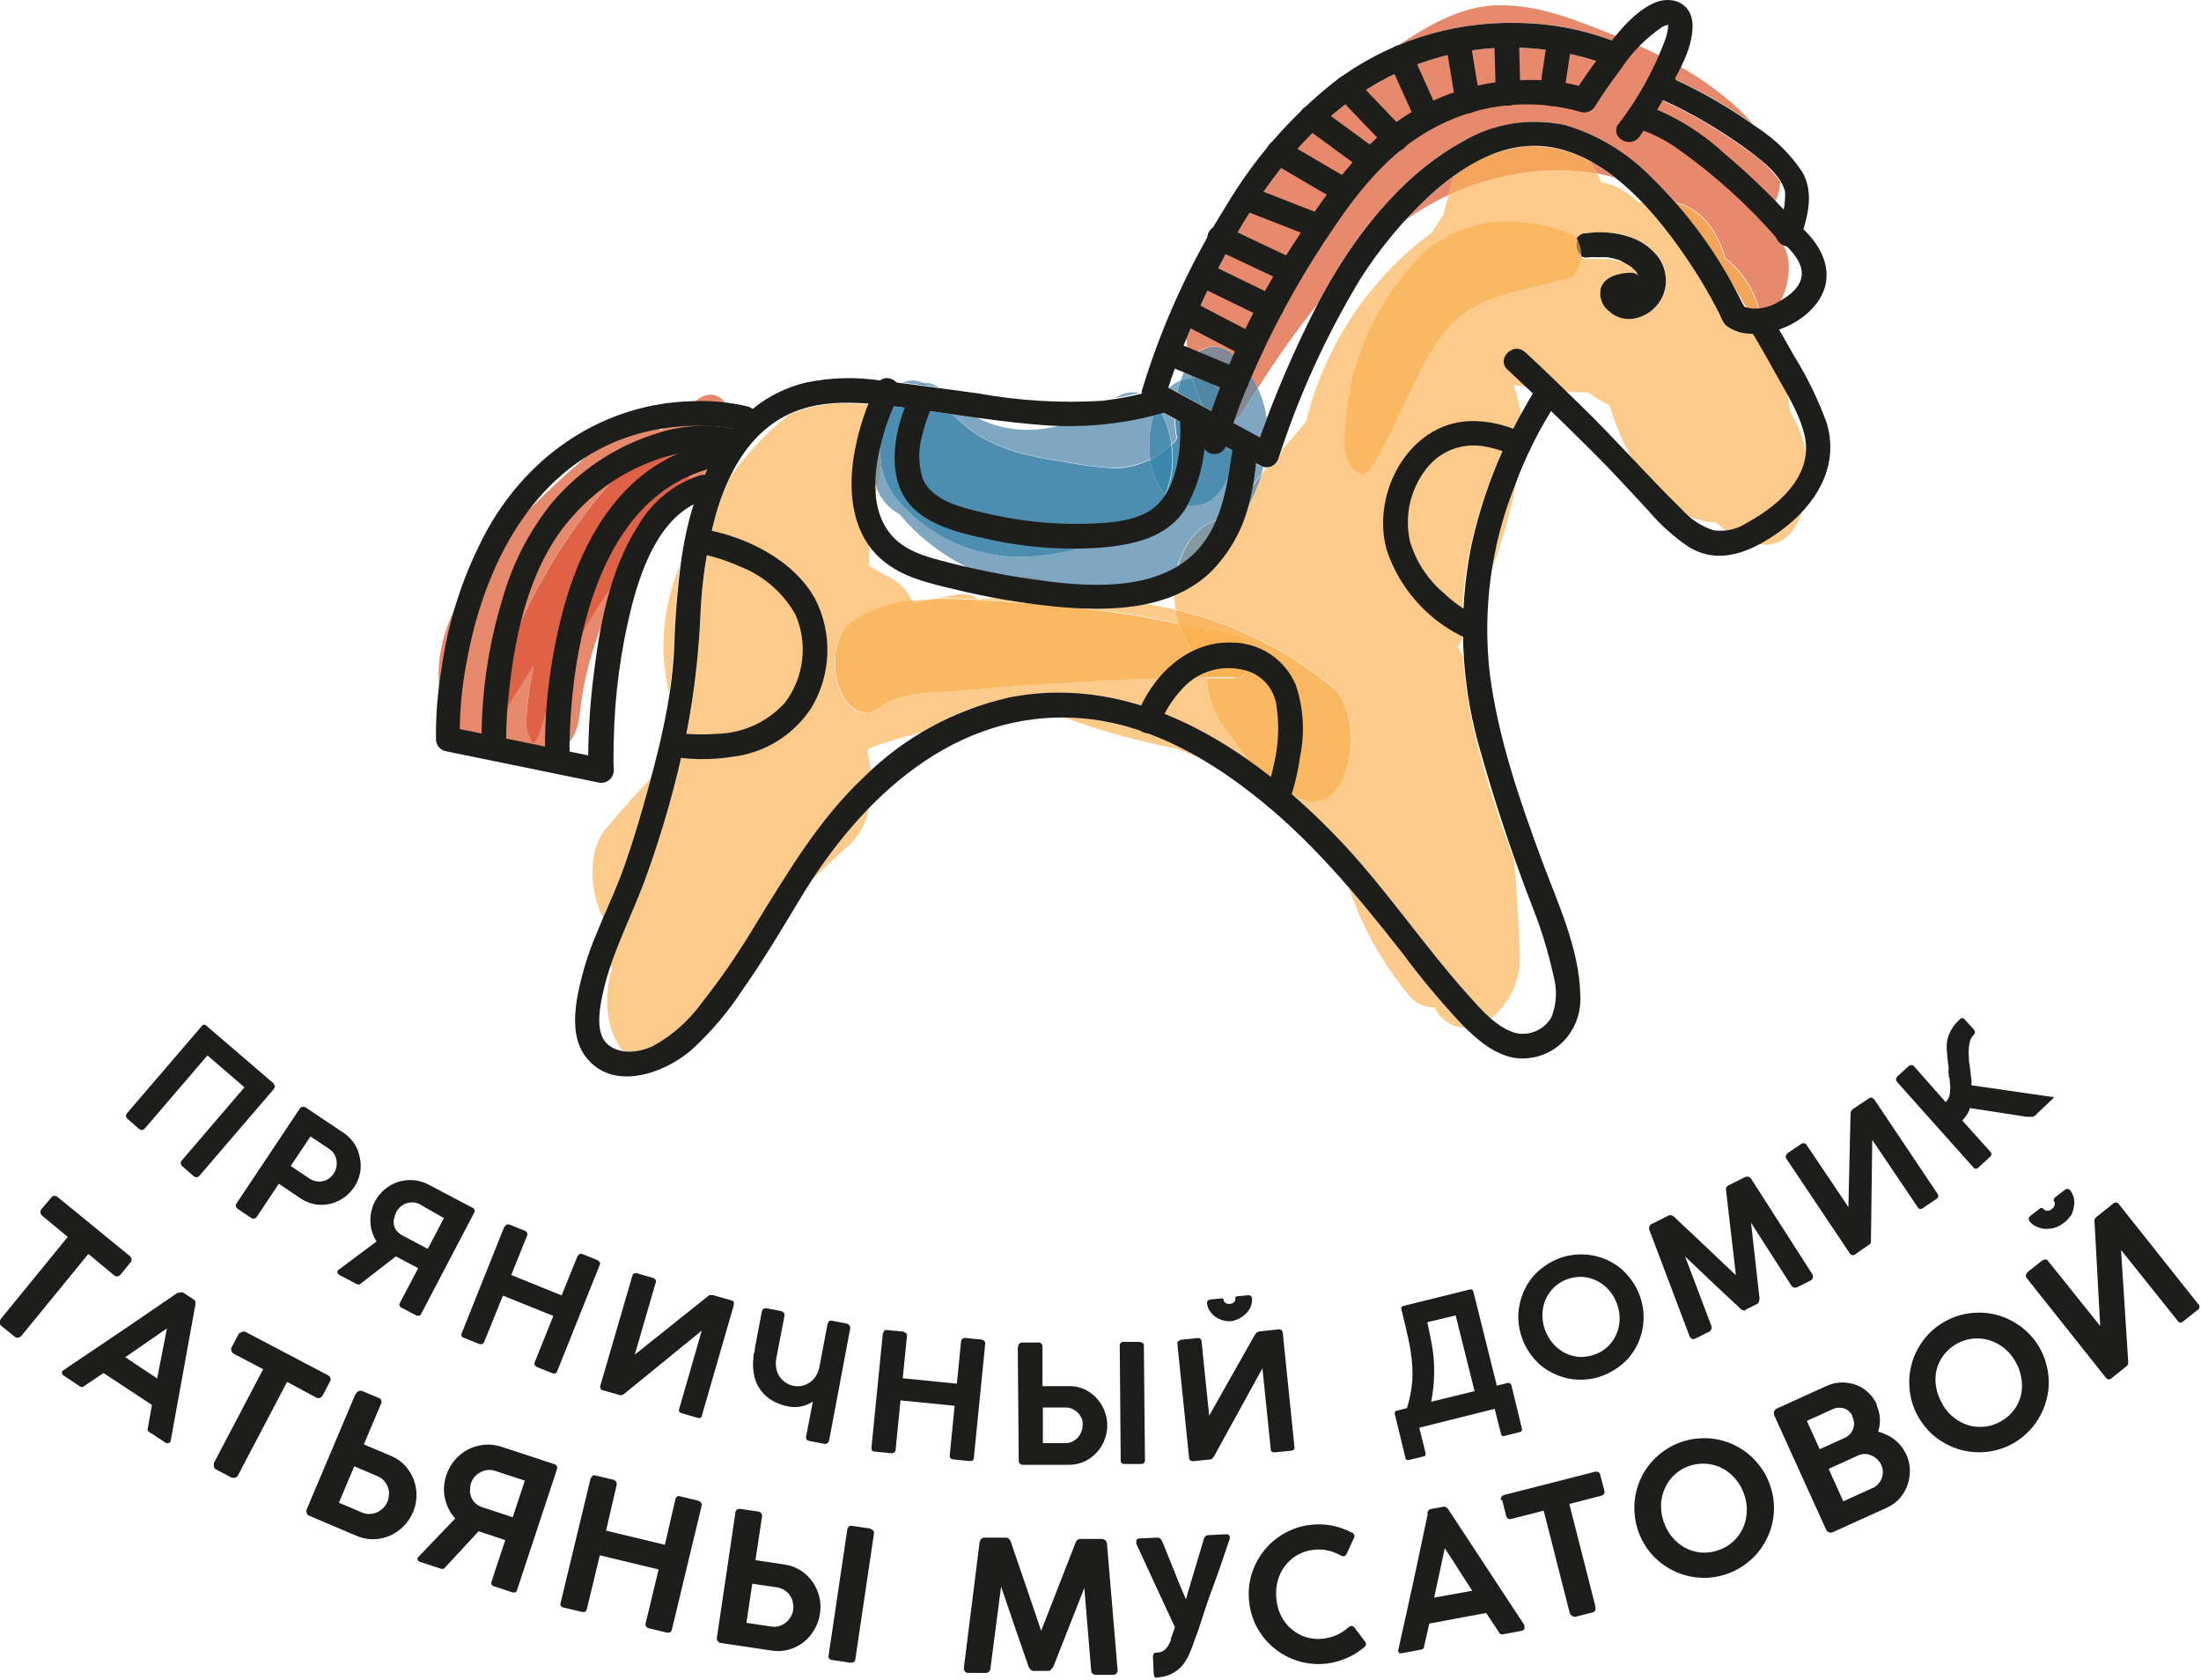 <?xml version="1.0" encoding="UTF-8"?> <svg xmlns="http://www.w3.org/2000/svg" width="207" height="158" viewBox="0 0 207 158" fill="none"> <path d="M151.882 16.717C151.124 16.113 150.314 15.578 149.462 15.117C149.721 15.493 149.952 15.887 150.152 16.297C150.736 16.407 151.313 16.547 151.882 16.717ZM132.202 20.667C133.468 19.787 134.806 19.014 136.202 18.357C136.382 17.737 136.582 17.117 136.792 16.517C136.012 17.086 135.261 17.694 134.542 18.337C133.732 19.077 132.952 19.847 132.212 20.667H132.202ZM167.422 22.717L167.362 22.667L167.422 22.717ZM143.242 8.567C142.131 8.718 141.03 8.928 139.942 9.197C135.94 10.214 132.194 12.053 128.942 14.597C130.793 13.036 132.758 11.615 134.822 10.347C136.785 9.107 139.06 8.448 141.382 8.447C142 8.447 142.618 8.487 143.232 8.567H143.242ZM118.292 36.507C120.006 33.798 121.862 31.181 123.852 28.667L124.092 28.217C127.162 22.427 131.672 16.527 137.512 13.327C139.616 12.126 141.989 11.473 144.412 11.427C145.325 11.425 146.235 11.533 147.122 11.747C150.146 12.636 152.898 14.274 155.122 16.507C155.973 17.293 156.781 18.124 157.542 18.997C160.012 19.577 161.542 21.667 162.272 24.267C163.55 25.251 164.536 26.565 165.122 28.067C165.252 28.397 165.362 28.737 165.462 29.067C166.077 28.99 166.672 28.793 167.212 28.487L167.432 28.367C168.252 26.877 168.582 24.577 167.782 23.207L167.672 23.017C167.471 22.905 167.303 22.741 167.185 22.543C167.067 22.344 167.004 22.118 167.002 21.887C166.702 21.387 166.402 20.887 166.092 20.397C166.874 19.465 167.346 18.311 167.442 17.097C166.641 15.988 165.648 15.03 164.512 14.267C161.999 12.4 159.298 10.801 156.452 9.497C155.282 8.947 156.002 7.367 157.102 7.367C157.282 7.37 157.459 7.411 157.622 7.487C160.163 8.668 162.596 10.07 164.892 11.677C161.312 7.677 156.502 5.177 151.402 3.157C148.242 1.897 144.782 0.497 141.302 0.497H140.612C137.212 0.687 134.312 2.397 131.552 4.237C134.874 2.86 138.435 2.15 142.032 2.147H142.522C145.903 2.147 149.253 2.806 152.382 4.087C153.582 4.617 152.832 6.207 151.712 6.207C151.54 6.203 151.37 6.166 151.212 6.097L151.372 6.167C151.372 6.167 151.042 6.027 150.882 5.977C150.372 5.787 149.882 5.627 149.332 5.477C147.588 4.984 145.799 4.669 143.992 4.537C143.382 4.537 142.762 4.467 142.152 4.467C136.997 4.454 131.962 6.017 127.722 8.947C120.182 14.107 115.302 22.867 111.872 31.137C111.772 31.347 111.682 31.567 111.602 31.787C111.606 32.568 111.669 33.347 111.792 34.117C112.01 33.685 112.335 33.315 112.735 33.042C113.136 32.769 113.599 32.602 114.082 32.557C114.477 32.578 114.865 32.678 115.222 32.849C115.579 33.021 115.898 33.262 116.162 33.557C117.026 34.404 117.733 35.395 118.252 36.487" fill="#E7896C"></path> <path d="M64.242 47.437L65.622 46.197C66.394 43.981 67.551 41.92 69.042 40.107C68.802 38.507 68.042 37.107 66.832 37.107C66.348 37.131 65.886 37.318 65.522 37.637C64.349 38.537 63.222 39.484 62.142 40.477C62.142 40.587 62.222 40.697 62.252 40.807C62.443 40.733 62.646 40.692 62.852 40.687C64.942 40.687 65.492 45.317 64.242 47.427V47.437ZM48.602 70.607C48.892 70.604 49.179 70.541 49.444 70.422C49.708 70.304 49.946 70.132 50.142 69.917C49.584 69.098 49.362 68.096 49.522 67.117C49.661 65.601 49.878 64.092 50.172 62.597C49.172 64.047 48.272 65.597 47.352 67.137C47.146 67.527 46.86 67.868 46.512 68.137L46.302 68.647C46.458 69.243 46.81 69.768 47.302 70.137C47.686 70.427 48.151 70.588 48.632 70.597" fill="#E7896C"></path> <path d="M44.402 70.388C45.132 70.388 45.822 69.667 46.302 68.667C46.018 67.41 46.087 66.098 46.502 64.877C49.473 55.51 54.869 47.096 62.142 40.487C61.762 39.537 61.142 38.877 60.412 38.877C59.917 38.905 59.45 39.115 59.102 39.468L58.102 40.317C50.582 46.977 36.572 58.097 42.802 69.127C43.302 70.027 43.802 70.388 44.362 70.388H44.402ZM51.692 70.707C52.942 70.707 54.302 69.557 54.512 67.257C55.271 59.938 58.56 53.112 63.812 47.957C63.966 47.804 64.097 47.629 64.202 47.438C57.931 53.291 53.286 60.671 50.722 68.858C50.603 69.256 50.394 69.622 50.112 69.927C50.299 70.171 50.54 70.368 50.816 70.503C51.092 70.638 51.395 70.708 51.702 70.707" fill="#E7896C"></path> <path d="M50.142 69.947C50.424 69.642 50.633 69.276 50.752 68.877C53.319 60.69 57.967 53.309 64.242 47.457C65.492 45.347 64.942 40.718 62.852 40.718C62.646 40.722 62.443 40.763 62.252 40.837C62.252 40.727 62.182 40.617 62.142 40.507C54.869 47.116 49.473 55.53 46.502 64.897C46.087 66.118 46.018 67.43 46.302 68.688L46.512 68.177C46.86 67.908 47.146 67.567 47.352 67.177C48.272 65.597 49.202 64.088 50.172 62.638C49.878 64.132 49.661 65.641 49.522 67.157C49.362 68.136 49.584 69.138 50.142 69.957" fill="#DF6146"></path> <path d="M154.182 26.907V26.847C154.178 26.877 154.178 26.908 154.182 26.937V26.907ZM153.732 27.457H153.672H153.732ZM164.252 29.037C164.136 28.896 164.032 28.746 163.942 28.587C163.112 27.157 162.262 25.717 161.342 24.347C162.192 25.717 162.982 27.127 163.692 28.547C163.742 28.647 163.852 28.797 163.922 28.937C163.991 28.975 164.065 29.002 164.142 29.017H164.252V29.037ZM140.132 54.017C141.271 51.008 142.137 47.902 142.722 44.737L142.402 45.567C141.343 48.294 140.582 51.127 140.132 54.017ZM148.722 23.947C148.722 24.947 148.372 25.887 147.612 26.107C143.032 27.487 138.532 27.477 135.512 31.737C132.852 35.487 131.582 40.087 129.032 43.927C128.712 44.407 128.392 44.597 128.092 44.597C127.252 44.597 126.572 43.127 126.522 42.247C126.349 35.835 128.648 29.602 132.942 24.837C134.06 23.555 135.445 22.533 137 21.842C138.554 21.151 140.241 20.808 141.942 20.837C143.934 20.862 145.905 21.259 147.752 22.007C148.044 22.129 148.284 22.348 148.432 22.627C148.485 22.458 148.583 22.305 148.714 22.186C148.846 22.066 149.008 21.984 149.182 21.947C149.649 21.884 150.12 21.851 150.592 21.847C151.457 21.84 152.318 21.972 153.142 22.237C154.24 22.563 155.213 23.215 155.932 24.107C156.48 24.833 156.753 25.73 156.702 26.637C156.642 27.441 156.317 28.202 155.777 28.801C155.238 29.4 154.515 29.803 153.722 29.947C153.544 29.984 153.363 30.001 153.182 29.997C152.504 30.002 151.85 29.748 151.352 29.287C151.025 29.042 150.774 28.709 150.631 28.326C150.487 27.943 150.456 27.527 150.542 27.127C150.892 25.967 152.312 25.677 153.362 25.637C153.656 25.644 153.937 25.766 154.142 25.977V25.927C154.062 25.777 153.982 25.627 153.892 25.487L153.842 25.437L153.662 25.257H153.612L153.302 25.047L152.822 24.777L152.612 24.677L152.472 24.627C152.1 24.504 151.719 24.41 151.332 24.347H151.242H150.992H150.472H150.352C150.132 24.347 149.912 24.347 149.682 24.347H149.392H149.662H149.332C149.136 24.349 148.944 24.3 148.772 24.207L148.632 24.107L148.722 23.947ZM140.072 95.877C140.978 95.187 141.71 94.293 142.208 93.269C142.707 92.244 142.958 91.117 142.942 89.977C142.822 86.897 142.672 83.837 142.382 80.807C141.03 77.246 139.872 73.614 138.912 69.927C138.234 67.251 137.789 64.521 137.582 61.767C137.432 61.457 137.282 61.137 137.122 60.827C137.252 60.597 137.372 60.357 137.502 60.117C137.409 57.305 137.651 54.492 138.222 51.737C139.182 47.259 140.803 42.949 143.032 38.947C142.892 38.011 142.664 37.091 142.352 36.197C142.831 36.309 143.32 36.366 143.812 36.367C144.266 36.367 144.719 36.317 145.162 36.217L145.342 36.287C145.586 36.305 145.821 36.388 146.022 36.527C146.405 36.642 146.796 36.729 147.192 36.787C147.625 36.854 148.063 36.888 148.502 36.887C148.792 36.903 149.082 36.903 149.372 36.887C149.985 37.376 150.657 37.785 151.372 38.107C152.922 43.427 156.582 49.047 161.372 49.107C162.643 50.3 164.269 51.044 166.002 51.227C167.712 51.227 169.152 50.037 169.842 46.867C170.368 44.072 169.845 41.181 168.372 38.747C168.096 36.252 167.199 33.866 165.762 31.807C165.762 31.667 165.762 31.527 165.762 31.397C165.522 31.397 165.282 31.397 165.042 31.397C164.855 31.408 164.668 31.408 164.482 31.397C163.689 31.369 162.925 31.089 162.302 30.597C162.067 30.295 161.881 29.958 161.752 29.597C160.785 27.685 159.689 25.841 158.472 24.077C157.26 22.281 155.906 20.586 154.422 19.007L154.142 19.077C153.441 18.368 152.604 17.807 151.682 17.427C151.344 17.28 150.981 17.198 150.612 17.187C150.482 16.877 150.352 16.577 150.212 16.287C149.018 16.067 147.806 15.957 146.592 15.957C143.924 15.977 141.278 16.441 138.762 17.327C137.908 17.616 137.07 17.95 136.252 18.327C136.072 18.937 135.902 19.557 135.762 20.177L134.672 21.857C128.789 26.203 124.608 32.467 122.852 39.567C122.722 39.747 122.582 39.917 122.452 40.087C121.852 40.837 121.212 41.547 120.582 42.267C120.482 42.537 120.392 42.817 120.292 43.087C120.217 43.325 120.07 43.534 119.871 43.685C119.672 43.835 119.431 43.92 119.182 43.927L118.762 44.457C117.438 48.754 114.494 52.366 110.552 54.527C110.412 55.449 110.412 56.386 110.552 57.307C116.025 58.58 121.127 61.11 125.452 64.697C128.072 66.887 127.452 75.287 123.622 75.287C123.175 75.279 122.733 75.184 122.322 75.007L121.462 74.647C122.932 75.927 124.342 77.277 125.672 78.647C130.182 83.327 133.772 88.767 138.102 93.587C138.74 94.339 139.425 95.05 140.152 95.717L140.072 95.877ZM137.742 96.617L137.482 96.347C135.474 94.214 133.594 91.963 131.852 89.607C130.212 87.517 128.552 85.447 126.852 83.447C128.065 87.094 129.943 90.485 132.392 93.447C132.649 93.817 132.985 94.123 133.376 94.345C133.767 94.566 134.203 94.697 134.652 94.727C134.745 94.737 134.839 94.737 134.932 94.727C135.171 95.276 135.559 95.747 136.052 96.087C136.545 96.426 137.124 96.62 137.722 96.647" fill="#FCCA8A"></path> <path d="M136.192 18.358C137.01 17.98 137.848 17.646 138.702 17.358C141.218 16.471 143.864 16.008 146.532 15.987C147.746 15.987 148.958 16.097 150.152 16.317C149.952 15.907 149.721 15.513 149.462 15.137C147.877 14.255 146.096 13.78 144.282 13.757C144.052 13.757 143.822 13.757 143.592 13.757C141.112 14.036 138.756 14.991 136.782 16.517C136.572 17.117 136.372 17.738 136.192 18.358ZM165.062 29.097H165.412C165.312 28.757 165.202 28.417 165.072 28.097C164.486 26.595 163.5 25.281 162.222 24.297C161.512 21.698 159.962 19.608 157.492 19.027C158.943 20.695 160.26 22.473 161.432 24.347C162.352 25.717 163.202 27.157 164.032 28.587C164.122 28.746 164.226 28.896 164.342 29.037C164.502 29.079 164.666 29.106 164.832 29.117H165.062" fill="#F3A55B"></path> <path d="M110.842 58.647C110.713 58.217 110.609 57.78 110.532 57.337C108.706 56.91 106.856 56.593 104.992 56.387L103.892 56.067H103.722C100.761 56.003 97.821 55.563 94.972 54.757C94.432 55.142 93.987 55.645 93.672 56.227L92.032 56.347C91.617 56.044 91.116 55.883 90.602 55.887H90.162C89.492 55.997 88.822 56.117 88.162 56.257H88.902C91.172 56.257 93.452 56.467 95.482 56.587C100.625 56.905 105.74 57.573 110.792 58.587L110.842 58.647ZM62.892 65.247C63.138 63.735 63.295 62.209 63.362 60.677C63.482 58.167 63.602 55.677 63.932 53.187C62.317 56.997 61.967 61.224 62.932 65.247H62.892ZM112.722 71.217C109.318 69.157 105.493 67.893 101.532 67.517C100.972 67.517 100.402 67.447 99.852 67.447H99.002H100.002C103.447 68.704 106.984 69.69 110.582 70.397L112.692 71.197L112.722 71.217ZM76.182 82.947C77.392 81.727 78.642 80.537 79.952 79.397C80.893 78.464 81.513 77.256 81.722 75.947C79.655 78.092 77.806 80.437 76.202 82.947H76.182ZM56.722 86.307C57.242 85.087 57.792 83.877 58.262 82.637C59.092 80.477 59.782 78.257 60.422 76.037C60.692 75.037 60.962 74.137 61.222 73.177C59.762 74.697 58.352 76.287 56.982 77.927C55.232 80.017 55.432 83.857 56.722 86.307ZM59.202 98.877C59.957 98.868 60.702 98.705 61.392 98.397C63.208 97.408 64.78 96.024 65.992 94.347C67.817 92.04 69.487 89.615 70.992 87.087C74.092 82.087 76.992 77.087 81.352 73.007L81.892 72.507C81.832 71.872 81.719 71.243 81.552 70.627C81.644 70.535 81.731 70.439 81.812 70.337C83.42 69.752 85.059 69.254 86.722 68.847C89.224 67.305 91.975 66.208 94.852 65.607C96.412 65.295 98 65.137 99.592 65.137C106.052 65.137 112.072 67.737 117.382 71.487L114.762 67.827C113.953 66.607 113.509 65.181 113.482 63.717C108.562 63.717 103.582 64.027 98.692 64.307C95.902 64.467 93.132 64.727 90.352 64.967C88.032 65.177 84.862 64.967 82.882 66.437C82.442 66.795 81.898 67.002 81.332 67.027C80.172 67.027 79.332 65.937 78.852 64.497V64.697C78.232 62.867 78.302 59.747 80.062 58.487C81.77 57.357 83.732 56.669 85.772 56.487C85.347 55.546 84.618 54.775 83.702 54.297C82.995 53.984 82.325 53.595 81.702 53.137C81.814 51.47 81.764 49.795 81.552 48.137C81.972 47.479 82.289 46.761 82.492 46.007C82.233 45.415 82.046 44.794 81.932 44.157C81.932 43.897 81.852 43.637 81.802 43.377C81.642 41.932 81.863 40.471 82.442 39.137C82.311 38.76 82.147 38.396 81.952 38.047C81.182 37.977 80.412 37.937 79.662 37.937C77.777 37.882 75.904 38.251 74.182 39.017C72.091 40.687 70.246 42.643 68.702 44.827C68.144 45.986 67.686 47.191 67.332 48.427C66.505 51.457 66.019 54.57 65.882 57.707C65.734 61.366 65.319 65.009 64.642 68.607C63.667 73.487 62.309 78.281 60.582 82.947C59.582 85.567 58.342 88.097 57.442 90.737L57.562 91.057C56.792 93.547 56.902 96.707 58.562 98.807C58.78 98.844 59.001 98.861 59.222 98.857L59.202 98.877ZM62.692 100.237C62.974 100.135 63.24 99.994 63.482 99.817C63.232 99.967 62.962 100.107 62.692 100.237Z" fill="#FCCA8A"></path> <path d="M123.602 75.317C127.462 75.317 128.052 66.917 125.432 64.727C121.107 61.14 116.005 58.61 110.532 57.337C110.609 57.78 110.713 58.217 110.842 58.647C112.635 59.001 114.435 59.377 116.242 59.777C117.892 60.127 117.982 63.777 116.182 63.777C115.372 63.777 114.562 63.777 113.742 63.777H113.512C113.539 65.241 113.983 66.667 114.792 67.887L117.412 71.547C118.823 72.54 120.181 73.605 121.482 74.737L122.342 75.097C122.753 75.274 123.195 75.369 123.642 75.377" fill="#F9B861"></path> <path d="M85.882 56.727L87.882 56.337H88.162C87.339 56.349 86.518 56.405 85.702 56.507C85.752 56.597 85.792 56.687 85.832 56.777" fill="#FCCA8A"></path> <path d="M81.322 67.027C81.888 67.002 82.432 66.795 82.872 66.437C84.872 64.977 88.022 65.177 90.342 64.967C93.122 64.727 95.892 64.467 98.682 64.307C103.572 64.027 108.552 63.727 113.472 63.717C113.472 63.457 113.472 63.207 113.472 62.947L112.592 61.867C111.811 60.916 111.22 59.822 110.852 58.647C105.8 57.633 100.685 56.965 95.542 56.647C93.542 56.527 91.232 56.317 88.962 56.317H88.222H87.942L85.942 56.707C85.942 56.617 85.862 56.527 85.812 56.437C83.772 56.62 81.81 57.307 80.102 58.437C78.342 59.697 78.272 62.817 78.892 64.647V64.447C79.342 65.887 80.212 66.977 81.372 66.977" fill="#F9B861"></path> <path d="M116.182 63.747C117.982 63.747 117.892 60.127 116.242 59.747C114.429 59.347 112.629 58.971 110.842 58.617C111.21 59.792 111.801 60.886 112.582 61.837L113.462 62.917C113.462 63.177 113.462 63.427 113.462 63.687H113.722C114.542 63.687 115.352 63.687 116.162 63.687" fill="#F9B254"></path> <path d="M111.042 35.787C111.397 35.654 111.773 35.584 112.152 35.577C112.018 35.09 111.911 34.596 111.832 34.097C111.502 34.627 111.236 35.194 111.042 35.787ZM118.482 41.127C118.695 40.541 118.915 39.951 119.142 39.357C119.002 38.37 118.716 37.41 118.292 36.507C117.812 37.247 117.342 37.997 116.882 38.727C116.664 39.112 116.341 39.428 115.952 39.637C115.947 39.677 115.947 39.718 115.952 39.757L118.462 41.127H118.482ZM103.872 56.067C105.055 56.069 106.235 55.945 107.392 55.697C108.465 55.456 109.501 55.073 110.472 54.557C110.583 53.731 110.805 52.924 111.132 52.157C111.962 50.247 113.432 48.857 115.132 48.857C115.398 48.862 115.663 48.895 115.922 48.957C116.681 47.376 117.602 45.878 118.672 44.487L118.822 43.927C118.709 43.906 118.601 43.865 118.502 43.807L116.012 42.447C115.722 45.137 114.342 47.597 111.912 47.597C111.463 47.598 111.02 47.503 110.611 47.318C110.203 47.134 109.838 46.864 109.542 46.527C109.255 47.187 108.8 47.759 108.222 48.187C104.72 50.812 100.486 52.276 96.112 52.377C93.929 52.397 91.767 51.944 89.775 51.05C87.783 50.156 86.008 48.842 84.572 47.197C83.701 46.2 83.115 44.988 82.872 43.687C82.809 44.449 82.672 45.203 82.462 45.937C82.863 46.976 83.622 47.838 84.602 48.367C86.944 51.161 90.025 53.241 93.492 54.367L94.992 54.797C95.496 54.445 96.097 54.257 96.712 54.257C97.023 54.258 97.333 54.302 97.632 54.387C99.722 54.927 101.792 55.497 103.862 56.107" fill="#80A7C2"></path> <path d="M115.952 39.637C116.341 39.428 116.664 39.112 116.882 38.727C117.342 37.997 117.812 37.247 118.292 36.507C117.773 35.415 117.066 34.423 116.202 33.577C115.938 33.282 115.619 33.041 115.262 32.869C114.905 32.698 114.517 32.599 114.122 32.577C113.639 32.622 113.176 32.789 112.775 33.062C112.375 33.334 112.05 33.705 111.832 34.137C111.911 34.636 112.018 35.13 112.152 35.617H112.242C114.312 35.617 115.542 37.457 115.952 39.687" fill="#828A99"></path> <path d="M110.492 54.557C114.441 52.4 117.394 48.787 118.722 44.487C117.652 45.878 116.731 47.376 115.972 48.957C115.713 48.895 115.448 48.862 115.182 48.857C113.472 48.857 112.002 50.247 111.182 52.157C110.855 52.924 110.633 53.731 110.522 54.557" fill="#849AA3"></path> <path d="M86.192 36.148C86.398 36.075 86.614 36.031 86.832 36.017C86.521 35.862 86.179 35.78 85.832 35.778C85.514 35.782 85.2 35.853 84.912 35.987L86.172 36.148H86.192ZM82.832 40.847C82.93 40.191 83.112 39.549 83.372 38.938C83.491 38.672 83.628 38.415 83.782 38.167L82.902 38.068C82.72 38.39 82.56 38.724 82.422 39.068C82.61 39.648 82.747 40.243 82.832 40.847Z" fill="#80A7C2"></path> <path d="M82.492 45.947C82.702 45.213 82.839 44.459 82.902 43.697C82.72 42.761 82.703 41.8 82.852 40.857C82.767 40.253 82.63 39.658 82.442 39.077C81.863 40.411 81.642 41.872 81.802 43.317C81.852 43.577 81.892 43.837 81.932 44.097C82.046 44.734 82.233 45.355 82.492 45.947ZM103.722 56.067H103.842C101.772 55.457 99.702 54.887 97.612 54.347C97.313 54.262 97.003 54.218 96.692 54.217C96.077 54.217 95.476 54.405 94.972 54.757C97.821 55.563 100.761 56.003 103.722 56.067Z" fill="#849AA3"></path> <path d="M88.302 36.427C87.922 36.157 87.468 36.01 87.002 36.007H86.832C86.997 36.086 87.154 36.18 87.302 36.287L88.302 36.417V36.427ZM104.892 37.417C105.662 37.297 106.412 37.137 107.172 36.957C106.979 36.909 106.781 36.885 106.582 36.888C105.98 36.903 105.395 37.086 104.892 37.417ZM104.672 43.987C105.381 43.992 106.088 43.898 106.772 43.707C107.257 43.569 107.729 43.389 108.182 43.167C107.981 41.783 108.08 40.371 108.472 39.028C105.909 39.679 103.276 40.015 100.632 40.028C100.292 40.028 99.952 40.028 99.632 40.028C98.653 40.286 97.644 40.417 96.632 40.417C94.96 40.428 93.311 40.026 91.832 39.248L89.632 38.938C92.342 41.867 95.862 42.777 99.922 43.367C101.488 43.691 103.076 43.905 104.672 44.007" fill="#80A7C2"></path> <path d="M87.302 36.297C87.154 36.19 86.997 36.096 86.832 36.017C86.614 36.031 86.398 36.075 86.192 36.147L87.302 36.297ZM96.142 52.377C100.516 52.277 104.75 50.812 108.252 48.188C108.83 47.76 109.285 47.187 109.572 46.528C108.802 45.579 108.32 44.431 108.182 43.218C107.729 43.439 107.257 43.619 106.772 43.757C106.088 43.948 105.381 44.042 104.672 44.037C103.076 43.935 101.488 43.721 99.922 43.397C95.862 42.807 92.342 41.898 89.632 38.968C87.972 38.727 86.322 38.487 84.632 38.278L83.762 38.167C83.608 38.415 83.471 38.672 83.352 38.938C83.092 39.549 82.91 40.191 82.812 40.847C82.934 41.789 82.951 42.742 82.862 43.688C83.105 44.988 83.692 46.2 84.562 47.197C85.998 48.842 87.773 50.156 89.765 51.05C91.757 51.944 93.919 52.397 96.102 52.377" fill="#4D8EB0"></path> <path d="M82.902 43.687C82.99 42.742 82.974 41.789 82.852 40.847C82.703 41.79 82.72 42.751 82.902 43.687Z" fill="#518BA7"></path> <path d="M110.722 36.887C110.801 36.515 110.901 36.148 111.022 35.787C110.628 35.95 110.266 36.18 109.952 36.467L110.722 36.887ZM110.132 41.807L110.462 41.517L110.642 41.197C110.522 40.605 110.458 40.002 110.452 39.397L109.452 38.817L109.272 38.877C109.745 39.792 110.05 40.785 110.172 41.807" fill="#80A7C2"></path> <path d="M113.102 38.187L112.942 37.857C112.621 37.119 112.357 36.356 112.152 35.577C111.773 35.584 111.397 35.654 111.042 35.787C110.921 36.148 110.821 36.515 110.742 36.887L113.102 38.187ZM115.972 39.757V39.637L115.862 39.687L115.992 39.757H115.972ZM111.992 47.597C114.422 47.597 115.802 45.137 116.092 42.447L110.522 39.397C110.528 40.002 110.592 40.605 110.712 41.197L110.532 41.517L110.202 41.807C110.448 43.404 110.247 45.038 109.622 46.527C109.918 46.864 110.283 47.134 110.691 47.318C111.1 47.503 111.543 47.598 111.992 47.597Z" fill="#4D8EB0"></path> <path d="M115.842 39.687L115.952 39.637C115.542 37.407 114.312 35.567 112.242 35.567H112.152C112.357 36.346 112.621 37.109 112.942 37.847L113.102 38.177L115.842 39.677" fill="#5186A4"></path> <path d="M108.182 43.218C108.676 42.977 109.143 42.681 109.572 42.337L110.152 41.807C110.03 40.785 109.725 39.792 109.252 38.877L108.472 39.078C108.08 40.421 107.981 41.833 108.182 43.218Z" fill="#4D8EB0"></path> <path d="M109.572 46.527C110.197 45.038 110.398 43.404 110.152 41.807L109.572 42.337C109.143 42.681 108.676 42.977 108.182 43.217C108.32 44.431 108.802 45.579 109.572 46.527Z" fill="#3B87AB"></path> <path d="M109.812 38.717C106.315 39.759 102.667 40.205 99.022 40.037C94.222 39.757 89.442 38.877 84.672 38.277C80.432 37.747 76.032 37.277 72.412 40.027C69.762 42.027 68.242 45.227 67.332 48.357C66.505 51.387 66.019 54.5 65.882 57.637C65.734 61.296 65.319 64.939 64.642 68.537C63.67 73.44 62.313 78.259 60.582 82.947C59.212 86.597 57.322 90.067 56.582 93.947C56.342 95.237 56.032 97.317 57.222 98.267C58.412 99.217 60.172 98.937 61.372 98.387C63.188 97.398 64.76 96.014 65.972 94.337C67.797 92.031 69.467 89.605 70.972 87.077C74.072 82.077 76.972 77.077 81.332 72.997C85.066 69.315 89.756 66.752 94.872 65.597C106.872 63.197 117.692 70.387 125.682 78.667C130.192 83.347 133.782 88.787 138.112 93.607C139.322 94.957 140.842 96.757 142.702 97.177C143.332 97.281 143.978 97.189 144.554 96.913C145.13 96.638 145.607 96.193 145.922 95.637C146.405 94.384 146.465 93.008 146.092 91.717C145.646 89.674 145.044 87.669 144.292 85.717C142.261 80.51 140.496 75.203 139.002 69.817C137.39 63.886 137.154 57.664 138.312 51.627C139.275 47.069 140.931 42.685 143.222 38.627C143.572 37.987 143.932 37.357 144.332 36.767C145.162 35.527 147.182 36.687 146.332 37.937C144.777 40.326 143.495 42.882 142.512 45.557C140.252 51.17 139.424 57.256 140.102 63.267C140.862 69.267 142.872 75.117 144.972 80.807C146.452 84.807 148.542 89.197 148.622 93.557C148.723 95.068 148.228 96.558 147.242 97.707C146.647 98.38 145.894 98.894 145.051 99.203C144.207 99.512 143.301 99.606 142.412 99.477C140.472 99.137 138.852 97.707 137.512 96.357C135.504 94.224 133.624 91.973 131.882 89.617C127.612 84.177 123.212 78.857 117.732 74.617C113.072 70.977 107.562 67.977 101.572 67.537C89.832 66.657 80.952 75.047 75.282 84.467C73.532 87.377 71.792 90.297 69.832 93.087C68.459 95.185 66.826 97.1 64.972 98.787C62.402 100.957 57.662 102.667 55.122 99.427C53.932 97.907 53.972 95.857 54.242 94.047C54.629 91.865 55.267 89.734 56.142 87.697C56.822 86.007 57.602 84.357 58.252 82.697C59.082 80.537 59.772 78.317 60.412 76.097C61.832 71.097 63.202 65.967 63.412 60.797C63.493 57.96 63.73 55.129 64.122 52.317C65.182 45.387 68.322 37.757 75.832 35.967C78.159 35.486 80.554 35.429 82.902 35.797C85.952 36.167 88.982 36.577 92.022 36.997C95.87 37.696 99.788 37.928 103.692 37.687C105.554 37.459 107.394 37.075 109.192 36.537C109.339 36.497 109.493 36.485 109.644 36.504C109.796 36.523 109.942 36.571 110.075 36.646C110.207 36.721 110.324 36.822 110.418 36.942C110.512 37.063 110.581 37.2 110.622 37.347C110.663 37.495 110.674 37.648 110.655 37.8C110.637 37.951 110.588 38.097 110.513 38.23C110.438 38.363 110.337 38.48 110.217 38.574C110.097 38.667 109.959 38.737 109.812 38.777" fill="#1D1D1B"></path> <path d="M84.462 37.307C83.722 38.803 83.161 40.38 82.792 42.007C82.162 44.647 81.902 47.887 83.692 50.147C84.912 51.687 86.762 52.267 88.592 52.737C91.279 53.45 94.003 54.014 96.752 54.427C101.182 55.077 106.962 55.687 110.952 53.127C114.652 50.747 115.302 46.477 115.882 42.497C116.102 41.017 118.332 41.647 118.122 43.107C118.122 42.797 118.122 43.487 118.122 43.617C118.072 44.007 118.032 44.407 117.972 44.797C117.846 45.753 117.656 46.698 117.402 47.627C116.775 50.004 115.517 52.167 113.762 53.887C109.912 57.477 104.042 57.507 99.112 57.027C95.968 56.707 92.851 56.169 89.782 55.417C87.382 54.847 84.942 54.317 83.012 52.697C80.192 50.337 79.762 46.517 80.272 43.087C80.646 40.668 81.399 38.323 82.502 36.137C83.182 34.807 85.192 35.977 84.502 37.307" fill="#1D1D1B"></path> <path d="M143.422 33.097C145.242 34.787 147.022 36.517 148.802 38.257C152.002 41.377 154.932 44.737 158.122 47.857C158.927 48.778 159.962 49.468 161.122 49.857C162.248 50.032 163.398 49.775 164.342 49.137C167.272 47.537 170.532 44.727 169.732 41.017C169.262 38.857 167.922 36.827 166.872 34.917C166.112 33.527 165.322 32.137 164.492 30.787C163.662 29.437 165.712 28.347 166.492 29.617C167.272 30.887 167.992 32.147 168.712 33.437C169.966 35.45 171.005 37.588 171.812 39.817C173.022 43.947 170.722 47.547 167.422 49.947C164.862 51.797 161.752 53.247 158.792 51.417C157.392 50.461 156.128 49.321 155.032 48.027C153.312 46.177 151.622 44.317 149.832 42.537C147.182 39.907 144.512 37.297 141.782 34.757C140.682 33.757 142.332 32.097 143.422 33.117" fill="#1D1D1B"></path> <path d="M152.212 11.677C154.077 9.247 155.567 6.55 156.632 3.677C156.741 3.352 156.822 3.017 156.872 2.677C156.872 2.617 156.872 2.427 156.872 2.307C156.872 2.407 156.932 2.207 156.872 2.307H156.922C156.922 2.357 157.122 2.307 156.922 2.307C156.723 2.35 156.531 2.421 156.352 2.517C154.79 3.578 153.454 4.937 152.422 6.517C151.572 7.637 150.752 8.807 150.012 9.997C149.88 10.216 149.682 10.386 149.446 10.484C149.21 10.581 148.949 10.6 148.702 10.537C144.185 9.227 139.337 9.703 135.162 11.867C130.482 14.247 127.382 18.427 124.562 22.717C121.885 26.779 119.573 31.069 117.652 35.537C116.747 37.589 115.976 39.697 115.342 41.847C115.26 42.144 115.063 42.397 114.795 42.549C114.526 42.7 114.209 42.74 113.912 42.657C113.615 42.575 113.363 42.378 113.211 42.11C113.059 41.842 113.02 41.524 113.102 41.227C115.108 34.6 118.077 28.303 121.912 22.537C124.912 17.887 128.162 13.217 133.012 10.387C136.199 8.544 139.81 7.559 143.492 7.527C145.461 7.462 147.427 7.722 149.312 8.297L148.002 8.827C148.782 7.567 149.642 6.357 150.542 5.177C151.862 3.437 153.372 1.367 155.372 0.367C157.142 -0.523 159.152 0.227 159.182 2.367C159.212 4.507 157.952 6.607 156.982 8.367C156.135 9.905 155.207 11.397 154.202 12.837C153.352 14.057 151.342 12.897 152.202 11.667" fill="#1D1D1B"></path> <path d="M157.572 7.497C160.28 8.752 162.861 10.262 165.282 12.007C166.971 13.098 168.415 14.529 169.522 16.207C170.522 17.997 170.112 19.957 169.522 21.847C169.272 22.637 168.702 23.487 167.722 23.077C167.48 22.963 167.278 22.779 167.141 22.549C167.004 22.32 166.938 22.054 166.952 21.787C166.955 21.584 167.01 21.384 167.114 21.209C167.217 21.034 167.365 20.889 167.541 20.788C167.718 20.687 167.918 20.633 168.122 20.633C168.325 20.633 168.525 20.686 168.702 20.787C170.332 22.017 171.902 23.937 171.782 26.097C171.612 29.337 167.452 31.697 164.472 31.377C163.679 31.349 162.915 31.069 162.292 30.577C162.057 30.275 161.871 29.938 161.742 29.577C160.775 27.665 159.679 25.821 158.462 24.057C155.202 19.297 149.982 13.277 143.602 13.737C140.152 13.987 137.042 16.067 134.542 18.317C131.998 20.664 129.773 23.333 127.922 26.257C124.72 31.555 122.142 37.206 120.242 43.097C120.192 43.267 120.105 43.423 119.987 43.554C119.869 43.685 119.722 43.787 119.559 43.854C119.395 43.92 119.219 43.948 119.043 43.937C118.867 43.925 118.695 43.874 118.542 43.787L107.942 37.977C107.724 37.845 107.555 37.647 107.459 37.41C107.364 37.174 107.347 36.914 107.412 36.667C109.264 30.567 111.924 24.742 115.322 19.347C117.958 14.901 121.381 10.971 125.422 7.747C130.32 4.022 136.329 2.054 142.482 2.157C145.863 2.157 149.213 2.816 152.342 4.097C153.712 4.697 152.532 6.697 151.172 6.097C151.592 6.277 151.052 6.097 150.842 5.977C150.332 5.787 149.842 5.627 149.292 5.477C147.548 4.984 145.759 4.669 143.952 4.537C138.197 4.113 132.47 5.669 127.722 8.947C120.182 14.107 115.302 22.867 111.872 31.137C111 33.157 110.242 35.223 109.602 37.327L109.072 36.017L119.722 41.797L118.012 42.497C119.686 37.592 121.725 32.819 124.112 28.217C127.182 22.427 131.692 16.527 137.532 13.327C140.423 11.611 143.854 11.047 147.142 11.747C150.166 12.636 152.918 14.273 155.142 16.507C158.731 19.962 161.679 24.025 163.852 28.507C163.922 28.647 164.132 28.917 164.132 29.087C164.212 29.277 164.082 29.087 163.722 28.687L163.912 28.797C164.032 28.797 163.982 28.847 164.262 28.917C164.459 28.966 164.66 28.999 164.862 29.017C165.679 29.046 166.487 28.841 167.192 28.427C168.672 27.617 170.052 26.427 169.192 24.657C168.904 24.116 168.529 23.627 168.082 23.207L167.592 22.747C167.482 22.657 167.232 22.467 167.592 22.747L169.332 21.747C169.332 21.947 169.252 21.417 169.212 21.367C169.442 21.737 168.932 21.577 168.372 21.427C167.812 21.277 167.272 21.127 167.262 21.427C167.289 21.265 167.336 21.108 167.402 20.957C167.76 20.024 167.923 19.026 167.882 18.027C167.492 16.447 165.762 15.147 164.532 14.217C162.019 12.35 159.318 10.751 156.472 9.447C155.122 8.807 156.292 6.807 157.642 7.447" fill="#1D1D1B"></path> <path d="M167.282 22.607C164.504 19.385 161.344 16.514 157.872 14.057C156.747 13.242 155.507 12.598 154.192 12.147C153.895 12.066 153.642 11.871 153.489 11.604C153.336 11.336 153.296 11.019 153.377 10.722C153.458 10.425 153.653 10.173 153.921 10.02C154.188 9.867 154.505 9.826 154.802 9.907C157.528 10.916 160.029 12.452 162.162 14.427C164.149 16.101 166.039 17.887 167.822 19.777L168.932 20.947C169.932 22.067 168.282 23.707 167.282 22.587" fill="#1D1D1B"></path> <path d="M149.112 21.948C150.45 21.737 151.818 21.836 153.112 22.238C154.21 22.563 155.183 23.215 155.902 24.108C156.45 24.833 156.723 25.73 156.672 26.637C156.613 27.437 156.292 28.195 155.759 28.793C155.226 29.392 154.509 29.798 153.722 29.948C153.303 30.032 152.87 30.017 152.458 29.902C152.046 29.787 151.667 29.577 151.352 29.288C151.025 29.042 150.774 28.709 150.631 28.326C150.487 27.943 150.456 27.527 150.542 27.128C150.892 25.968 152.312 25.677 153.362 25.637C153.669 25.64 153.962 25.763 154.179 25.98C154.396 26.197 154.519 26.491 154.522 26.797C154.517 27.104 154.393 27.396 154.176 27.612C153.96 27.828 153.668 27.952 153.362 27.957H153.212H153.042C152.942 27.957 153.042 27.957 153.042 27.957C153.042 27.957 153.242 27.957 153.042 27.957C152.886 27.985 152.733 28.021 152.582 28.067H152.472C152.382 28.067 152.472 28.067 152.472 28.067C152.472 28.067 152.632 27.997 152.562 28.067C152.492 28.137 152.272 28.258 152.472 28.067C152.672 27.878 152.532 28.067 152.472 28.067C152.412 28.067 152.472 28.067 152.472 27.988C152.472 27.907 152.572 27.858 152.532 27.927C152.492 27.997 152.532 27.927 152.532 27.837C152.532 27.747 152.602 27.677 152.532 27.747C152.462 27.817 152.532 27.747 152.532 27.657C152.532 27.567 152.532 27.477 152.532 27.587C152.532 27.587 152.452 27.247 152.532 27.418C152.612 27.587 152.532 27.418 152.482 27.358C152.432 27.297 152.422 27.227 152.482 27.288L152.572 27.427L152.462 27.297L152.542 27.387L152.682 27.538C152.732 27.538 152.972 27.777 152.772 27.628C152.572 27.477 152.772 27.628 152.772 27.628H152.832C152.952 27.707 152.702 27.567 152.682 27.567C152.662 27.567 153.092 27.657 152.842 27.628C152.592 27.598 152.842 27.628 152.842 27.628H153.032C153.102 27.628 152.722 27.688 152.922 27.628H153.062L153.232 27.567C153.302 27.567 153.232 27.567 153.232 27.567C153.232 27.567 153.082 27.628 153.232 27.567L153.532 27.398C153.692 27.297 153.532 27.398 153.472 27.448L153.622 27.328L153.872 27.058C153.782 27.137 153.722 27.267 153.872 27.117L153.992 26.918L154.062 26.767C154.002 26.858 153.972 27.008 154.062 26.828C154.152 26.648 154.122 26.558 154.162 26.427V26.517C154.162 26.587 154.162 26.648 154.162 26.587V26.308C154.162 26.308 154.162 25.988 154.162 26.198C154.162 26.407 154.162 26.148 154.162 26.087L154.102 25.887L154.052 25.747C154.052 25.747 154.162 25.968 154.052 25.858C153.975 25.699 153.888 25.545 153.792 25.398C153.712 25.267 153.742 25.317 153.792 25.398C153.842 25.477 153.792 25.457 153.792 25.457L153.702 25.367L153.522 25.188L153.412 25.098C153.412 25.098 153.582 25.218 153.472 25.148L153.162 24.938L152.682 24.668L152.412 24.538C152.412 24.538 152.622 24.617 152.492 24.538L152.332 24.477C151.944 24.347 151.546 24.25 151.142 24.188H151.252H151.102H150.852H150.332C150.069 24.173 149.805 24.173 149.542 24.188C149.332 24.188 149.012 24.247 149.542 24.188C149.242 24.262 148.925 24.223 148.652 24.078C148.393 23.919 148.204 23.669 148.122 23.378C148.081 23.23 148.069 23.077 148.088 22.925C148.106 22.773 148.155 22.627 148.23 22.494C148.305 22.361 148.406 22.245 148.526 22.151C148.647 22.057 148.785 21.988 148.932 21.948" fill="#1D1D1B"></path> <path d="M69.642 40.467C68.492 40.176 67.308 40.039 66.122 40.057C63.251 39.962 60.393 40.483 57.742 41.587C49.522 45.087 45.392 53.877 43.892 62.217C43.426 64.619 43.208 67.062 43.242 69.507L42.392 68.387L56.792 71.337L55.322 72.457C55.285 69.594 55.438 66.731 55.782 63.887C56.362 58.957 57.312 53.647 60.032 49.397C61.325 47.178 63.384 45.507 65.822 44.697C65.969 44.657 66.123 44.645 66.274 44.664C66.425 44.683 66.572 44.731 66.705 44.806C66.837 44.882 66.954 44.982 67.048 45.102C67.142 45.223 67.211 45.36 67.252 45.507C67.293 45.654 67.304 45.808 67.285 45.96C67.267 46.111 67.218 46.257 67.143 46.39C67.068 46.523 66.967 46.64 66.847 46.733C66.727 46.827 66.589 46.897 66.442 46.937C62.262 48.177 60.442 53.087 59.442 56.877C58.384 61.038 57.807 65.306 57.722 69.597C57.722 70.547 57.662 71.497 57.722 72.457C57.718 72.635 57.675 72.81 57.594 72.968C57.514 73.126 57.399 73.265 57.257 73.372C57.116 73.48 56.952 73.554 56.778 73.59C56.604 73.625 56.424 73.621 56.252 73.577L41.852 70.627C41.607 70.559 41.391 70.413 41.238 70.211C41.084 70.008 41.001 69.761 41.002 69.507C40.98 67.296 41.154 65.088 41.522 62.907C42.161 58.262 43.649 53.774 45.912 49.667C49.912 42.597 56.912 37.927 65.112 37.727C66.87 37.653 68.63 37.821 70.342 38.227C70.489 38.268 70.626 38.337 70.747 38.431C70.867 38.525 70.968 38.642 71.043 38.775C71.118 38.907 71.167 39.054 71.185 39.205C71.204 39.357 71.193 39.51 71.152 39.657C71.111 39.804 71.042 39.942 70.948 40.062C70.854 40.183 70.737 40.283 70.605 40.359C70.472 40.434 70.326 40.482 70.174 40.501C70.023 40.52 69.869 40.508 69.722 40.467" fill="#1D1D1B"></path> <path d="M51.262 70.847C51.216 67.662 51.487 64.479 52.072 61.347C53.072 55.837 54.952 50.077 58.942 46.007C61.379 43.517 64.578 41.912 68.032 41.447C69.492 41.247 70.132 43.447 68.652 43.687C57.432 45.217 54.212 58.097 53.652 67.687C53.592 68.737 53.542 69.797 53.572 70.857C53.622 72.347 51.292 72.347 51.252 70.857" fill="#1D1D1B"></path> <path d="M45.292 69.377C45.302 64.972 45.959 60.592 47.242 56.377C48.154 53.1 49.715 50.04 51.832 47.377C54.452 44.242 57.926 41.935 61.832 40.737C64.18 39.977 66.685 39.839 69.102 40.337C69.399 40.42 69.651 40.616 69.803 40.885C69.955 41.153 69.994 41.47 69.912 41.767C69.83 42.064 69.633 42.317 69.365 42.468C69.096 42.62 68.779 42.66 68.482 42.577C67.924 42.434 67.348 42.37 66.772 42.387C65.649 42.361 64.527 42.475 63.432 42.727C59.733 43.638 56.4 45.659 53.882 48.517C49.932 52.867 48.472 59.297 47.882 64.977C47.709 66.455 47.615 67.94 47.602 69.427C47.602 69.735 47.48 70.03 47.262 70.248C47.045 70.465 46.749 70.587 46.442 70.587C46.134 70.587 45.839 70.465 45.622 70.248C45.404 70.03 45.282 69.735 45.282 69.427" fill="#1D1D1B"></path> <path d="M106.872 67.427C108.202 63.707 111.572 60.307 115.752 60.427C117.055 60.407 118.334 60.778 119.424 61.491C120.515 62.203 121.367 63.226 121.872 64.427C122.6 66.606 122.735 68.939 122.262 71.187C122.064 72.603 121.73 73.996 121.262 75.347C121.173 75.641 120.976 75.889 120.71 76.042C120.444 76.194 120.13 76.239 119.832 76.167C119.536 76.083 119.285 75.886 119.134 75.619C118.982 75.351 118.942 75.034 119.022 74.737C119.352 73.783 119.62 72.807 119.822 71.817C120.246 70.032 120.324 68.182 120.052 66.367C119.938 65.515 119.553 64.722 118.953 64.106C118.353 63.49 117.571 63.084 116.722 62.947C115.681 62.731 114.601 62.804 113.599 63.156C112.596 63.508 111.709 64.128 111.032 64.947C110.418 65.62 109.9 66.374 109.492 67.187C109.342 67.457 109.222 67.747 109.092 68.027C109.272 67.627 109.092 68.027 109.092 68.107C109.003 68.4 108.805 68.648 108.539 68.799C108.273 68.95 107.959 68.992 107.662 68.917C107.367 68.831 107.118 68.634 106.967 68.367C106.816 68.1 106.774 67.784 106.852 67.487" fill="#1D1D1B"></path> <path d="M63.572 68.947H63.862C64.222 69.007 63.662 68.947 64.012 68.947L64.542 69.007C65.494 69.082 66.45 69.082 67.402 69.007C68.616 68.985 69.812 68.713 70.916 68.209C72.021 67.705 73.01 66.98 73.822 66.077C74.706 64.913 75.264 63.534 75.439 62.083C75.615 60.631 75.402 59.159 74.822 57.817C73.65 55.72 71.777 54.102 69.532 53.247C68.195 52.646 66.787 52.219 65.342 51.977C63.872 51.737 64.492 49.497 65.962 49.727C70.032 50.377 74.632 52.617 76.672 56.337C77.479 57.929 77.871 59.699 77.809 61.482C77.748 63.266 77.237 65.005 76.322 66.537C75.497 67.812 74.4 68.888 73.111 69.688C71.821 70.488 70.37 70.994 68.862 71.167C66.906 71.478 64.911 71.457 62.962 71.107C61.502 70.817 62.122 68.577 63.582 68.867" fill="#1D1D1B"></path> <path d="M142.252 42.858L142.042 42.748L141.802 42.637C141.632 42.557 141.862 42.637 141.882 42.637L141.642 42.547C140.941 42.275 140.214 42.077 139.472 41.957C138.56 41.812 137.627 41.894 136.755 42.196C135.883 42.498 135.099 43.01 134.472 43.688C133.611 44.655 132.993 45.813 132.667 47.067C132.342 48.321 132.32 49.633 132.602 50.897C133.163 52.797 134.269 54.49 135.782 55.767C136.606 56.552 137.531 57.225 138.532 57.767C139.862 58.458 138.682 60.468 137.362 59.767C134.075 58.1 131.577 55.204 130.412 51.707C128.882 46.227 132.732 39.347 138.832 39.597C140.445 39.663 142.023 40.086 143.452 40.837C144.762 41.557 143.592 43.557 142.272 42.837" fill="#1D1D1B"></path> <path d="M87.402 38.797C87.312 38.997 87.512 38.507 87.402 38.797L87.252 39.197C87.054 39.73 86.89 40.274 86.762 40.827C86.352 42.17 86.352 43.605 86.762 44.947C87.612 47.157 90.652 47.777 92.692 48.257C95.769 48.995 98.928 49.331 102.092 49.257C104.252 49.187 107.292 49.067 108.912 47.407C110.782 45.497 111.122 42.047 110.982 39.487C110.892 37.997 113.212 38.007 113.302 39.487C113.556 42.421 112.907 45.363 111.442 47.917C109.702 50.587 106.522 51.247 103.542 51.497C99.927 51.752 96.295 51.472 92.762 50.667C90.052 50.087 86.592 49.267 85.042 46.717C83.492 44.167 84.152 40.377 85.362 37.717C85.972 36.357 87.972 37.537 87.362 38.897" fill="#1D1D1B"></path> <path d="M147.812 4.047C147.582 5.527 147.362 7.047 147.132 8.497L147.042 9.127C146.96 9.419 146.771 9.669 146.512 9.827C146.237 9.978 145.915 10.018 145.612 9.937C145.319 9.849 145.071 9.651 144.92 9.385C144.769 9.118 144.727 8.804 144.802 8.507C145.022 7.027 145.252 5.507 145.472 4.057C145.472 3.847 145.542 3.637 145.572 3.427C145.651 3.137 145.842 2.889 146.102 2.737C146.301 2.619 146.531 2.563 146.763 2.576C146.994 2.59 147.216 2.672 147.4 2.813C147.584 2.954 147.722 3.147 147.795 3.367C147.869 3.587 147.874 3.824 147.812 4.047Z" fill="#1D1D1B"></path> <path d="M142.872 3.337C142.872 4.927 142.942 6.517 142.972 8.107C142.972 8.327 142.972 8.557 142.972 8.787C142.969 9.094 142.846 9.388 142.629 9.605C142.412 9.822 142.119 9.945 141.812 9.947C141.506 9.942 141.214 9.818 140.997 9.602C140.781 9.385 140.657 9.093 140.652 8.787C140.652 7.197 140.582 5.607 140.542 4.017V3.337C140.542 3.03 140.664 2.735 140.882 2.517C141.099 2.3 141.394 2.177 141.702 2.177C142.008 2.183 142.3 2.306 142.516 2.523C142.733 2.739 142.857 3.031 142.862 3.337" fill="#1D1D1B"></path> <path d="M138.322 4.097C138.562 5.577 138.812 7.097 139.052 8.547C139.052 8.757 139.132 8.977 139.162 9.187C139.233 9.492 139.191 9.812 139.042 10.087C138.89 10.348 138.642 10.538 138.352 10.617C138.055 10.695 137.74 10.653 137.473 10.502C137.206 10.351 137.008 10.102 136.922 9.807C136.682 8.327 136.432 6.807 136.182 5.357C136.182 5.147 136.112 4.927 136.082 4.717C136.011 4.413 136.053 4.093 136.202 3.817C136.354 3.557 136.601 3.367 136.892 3.287C137.189 3.21 137.504 3.251 137.771 3.403C138.038 3.554 138.236 3.803 138.322 4.097Z" fill="#1D1D1B"></path> <path d="M132.722 4.817C133.462 6.457 134.199 8.097 134.932 9.737C135.042 9.977 135.152 10.207 135.252 10.447C135.402 10.713 135.442 11.028 135.364 11.323C135.285 11.618 135.094 11.871 134.832 12.027C134.568 12.181 134.253 12.224 133.958 12.147C133.662 12.071 133.408 11.88 133.252 11.617L131.032 6.697C130.932 6.457 130.822 6.227 130.722 5.987C130.575 5.72 130.536 5.407 130.612 5.111C130.688 4.816 130.874 4.561 131.132 4.397C131.399 4.247 131.715 4.206 132.012 4.285C132.309 4.363 132.564 4.554 132.722 4.817Z" fill="#1D1D1B"></path> <path d="M127.492 7.457L131.492 11.637L132.062 12.237C132.174 12.344 132.263 12.472 132.325 12.614C132.387 12.756 132.42 12.909 132.422 13.063C132.424 13.218 132.395 13.371 132.336 13.515C132.278 13.658 132.191 13.788 132.082 13.898C131.973 14.007 131.843 14.094 131.699 14.152C131.556 14.21 131.402 14.239 131.248 14.237C131.093 14.235 130.94 14.203 130.798 14.141C130.657 14.079 130.529 13.989 130.422 13.877L126.422 9.697L125.852 9.097C125.74 8.991 125.65 8.863 125.588 8.721C125.527 8.579 125.494 8.426 125.492 8.272C125.49 8.117 125.519 7.963 125.577 7.82C125.636 7.677 125.722 7.547 125.832 7.437C125.941 7.328 126.071 7.241 126.214 7.183C126.358 7.125 126.511 7.096 126.666 7.098C126.821 7.099 126.973 7.132 127.115 7.194C127.257 7.256 127.385 7.345 127.492 7.457Z" fill="#1D1D1B"></path> <path d="M123.962 10.027L128.832 13.598L129.522 14.098C129.781 14.259 129.969 14.514 130.047 14.809C130.125 15.105 130.087 15.419 129.942 15.688C129.784 15.951 129.529 16.142 129.232 16.22C128.935 16.299 128.619 16.258 128.352 16.108L123.482 12.537L122.792 12.027C122.531 11.869 122.342 11.617 122.264 11.322C122.186 11.027 122.224 10.714 122.372 10.447C122.528 10.182 122.783 9.99 123.081 9.911C123.378 9.832 123.695 9.874 123.962 10.027Z" fill="#1D1D1B"></path> <path d="M120.902 13.347L126.022 16.347L126.742 16.777C126.881 16.85 127.005 16.95 127.104 17.072C127.204 17.193 127.278 17.334 127.321 17.485C127.365 17.636 127.378 17.794 127.358 17.95C127.339 18.106 127.288 18.257 127.208 18.392C127.129 18.528 127.023 18.646 126.896 18.74C126.77 18.833 126.626 18.9 126.473 18.936C126.32 18.972 126.161 18.976 126.006 18.949C125.851 18.922 125.703 18.863 125.572 18.777L120.452 15.777L119.732 15.347C119.592 15.275 119.469 15.175 119.369 15.053C119.27 14.932 119.196 14.791 119.152 14.64C119.109 14.489 119.096 14.331 119.116 14.175C119.135 14.018 119.186 13.868 119.265 13.732C119.345 13.597 119.451 13.479 119.577 13.385C119.704 13.292 119.848 13.225 120.001 13.189C120.154 13.153 120.313 13.148 120.468 13.176C120.623 13.203 120.77 13.261 120.902 13.347Z" fill="#1D1D1B"></path> <path d="M117.722 17.597L122.832 19.597L123.572 19.877C123.863 19.968 124.11 20.166 124.26 20.432C124.411 20.698 124.454 21.011 124.382 21.307C124.298 21.603 124.101 21.854 123.833 22.006C123.565 22.157 123.249 22.198 122.952 22.117L117.842 20.117L117.112 19.828C116.818 19.739 116.57 19.541 116.417 19.276C116.265 19.01 116.22 18.695 116.292 18.397C116.376 18.102 116.573 17.851 116.841 17.699C117.108 17.547 117.425 17.507 117.722 17.587" fill="#1D1D1B"></path> <path d="M115.302 21.347L121.122 24.097L121.942 24.487C122.207 24.644 122.4 24.898 122.478 25.196C122.557 25.494 122.515 25.81 122.362 26.077C122.199 26.335 121.943 26.521 121.648 26.597C121.353 26.673 121.039 26.634 120.772 26.487L114.952 23.747L114.122 23.357C113.858 23.199 113.668 22.944 113.591 22.646C113.514 22.349 113.558 22.033 113.712 21.767C113.874 21.508 114.128 21.32 114.424 21.242C114.719 21.164 115.033 21.202 115.302 21.347Z" fill="#1D1D1B"></path> <path d="M118.952 29.947L113.282 27.187L112.462 26.797C112.198 26.639 112.008 26.384 111.931 26.086C111.854 25.789 111.898 25.473 112.052 25.207C112.214 24.948 112.468 24.76 112.764 24.682C113.059 24.604 113.373 24.642 113.642 24.787L119.312 27.547L120.132 27.937C120.393 28.097 120.582 28.353 120.659 28.649C120.735 28.946 120.693 29.261 120.542 29.527C120.38 29.787 120.126 29.975 119.83 30.053C119.535 30.131 119.221 30.093 118.952 29.947Z" fill="#1D1D1B"></path> <path d="M117.162 33.577L111.632 30.697L110.842 30.287C110.579 30.131 110.389 29.878 110.312 29.582C110.235 29.286 110.278 28.972 110.432 28.707C110.592 28.446 110.846 28.257 111.143 28.178C111.439 28.1 111.754 28.139 112.022 28.287L117.542 31.167L118.332 31.577C118.581 31.74 118.758 31.993 118.826 32.282C118.894 32.572 118.848 32.877 118.698 33.134C118.548 33.391 118.304 33.58 118.019 33.663C117.733 33.745 117.426 33.715 117.162 33.577Z" fill="#1D1D1B"></path> <path d="M115.992 36.947L110.342 34.597L109.542 34.257C109.249 34.169 109.001 33.971 108.85 33.705C108.7 33.438 108.657 33.124 108.732 32.827C108.816 32.532 109.013 32.281 109.281 32.129C109.548 31.977 109.865 31.937 110.162 32.017L115.802 34.367L116.602 34.707C116.895 34.796 117.143 34.994 117.293 35.26C117.444 35.526 117.487 35.841 117.412 36.137C117.328 36.431 117.132 36.68 116.867 36.831C116.601 36.983 116.287 37.024 115.992 36.947Z" fill="#1D1D1B"></path> <path d="M128.062 44.627C128.362 44.627 128.682 44.437 129.002 43.957C131.552 40.117 132.822 35.517 135.482 31.767C138.482 27.507 143.002 27.517 147.582 26.137C148.342 25.947 148.722 24.947 148.722 23.947C148.53 23.795 148.393 23.584 148.332 23.347C148.272 23.097 148.293 22.835 148.392 22.597C148.244 22.318 148.004 22.099 147.712 21.977C145.865 21.229 143.894 20.832 141.902 20.807C140.201 20.778 138.514 21.121 136.96 21.812C135.405 22.503 134.02 23.525 132.902 24.807C128.608 29.572 126.309 35.805 126.482 42.217C126.532 43.097 127.212 44.577 128.052 44.567" fill="#F9B861"></path> <path d="M148.722 23.947C148.722 23.477 148.609 23.014 148.392 22.597C148.293 22.835 148.272 23.097 148.332 23.347C148.393 23.584 148.53 23.795 148.722 23.947Z" fill="#A67A48"></path> <path d="M25.75 101.947L25.86 102.147L25.78 102.377L18.72 110.607L18.5 110.727L18.25 110.637L17.11 109.637L16.98 109.407L17.07 109.157L22.99 102.247L19.51 99.247L13.58 106.167L13.35 106.277L13.11 106.187L11.96 105.187L11.83 104.967L11.91 104.727L18.97 96.497C18.991 96.461 19.02 96.43 19.055 96.407C19.091 96.384 19.131 96.369 19.172 96.365C19.214 96.36 19.256 96.365 19.296 96.379C19.336 96.393 19.371 96.417 19.4 96.447L25.75 101.897" fill="#1D1D1B"></path> <path d="M28.17 104.287C28.232 104.189 28.328 104.118 28.44 104.087C28.497 104.076 28.555 104.076 28.612 104.088C28.669 104.1 28.723 104.124 28.77 104.157L32.37 106.567C32.772 106.845 33.112 107.202 33.37 107.617C33.615 108.023 33.781 108.471 33.86 108.937C33.95 109.4 33.95 109.875 33.86 110.337C33.657 111.272 33.106 112.094 32.32 112.637C31.939 112.904 31.512 113.097 31.06 113.207C30.604 113.309 30.133 113.326 29.67 113.257C29.184 113.174 28.721 112.99 28.31 112.717L26.22 111.317L24.17 114.397C24.143 114.447 24.106 114.49 24.06 114.524C24.014 114.557 23.962 114.58 23.906 114.591C23.851 114.601 23.793 114.599 23.739 114.585C23.684 114.57 23.633 114.544 23.59 114.507L22.38 113.697C22.285 113.636 22.215 113.545 22.18 113.437C22.172 113.382 22.176 113.326 22.191 113.273C22.207 113.219 22.234 113.17 22.27 113.127L28.17 104.287ZM31.39 110.347C31.621 109.989 31.714 109.559 31.65 109.137C31.619 108.926 31.548 108.722 31.44 108.537C31.327 108.343 31.17 108.178 30.98 108.057L29.2 106.867L27.34 109.647L29.12 110.837C29.302 110.963 29.511 111.045 29.73 111.077C29.941 111.123 30.159 111.123 30.37 111.077C30.576 111.03 30.77 110.942 30.94 110.817C31.12 110.693 31.274 110.533 31.39 110.347Z" fill="#1D1D1B"></path> <path d="M39.63 123.547C39.612 123.589 39.584 123.626 39.55 123.655C39.515 123.685 39.474 123.706 39.43 123.717H39.18L37.76 122.967C37.717 122.952 37.678 122.927 37.645 122.895C37.613 122.862 37.589 122.823 37.575 122.779C37.56 122.736 37.556 122.69 37.562 122.644C37.568 122.599 37.584 122.555 37.61 122.517L39.33 119.257L37.23 118.147L33.95 120.687C33.907 120.741 33.847 120.779 33.779 120.793C33.712 120.808 33.642 120.799 33.58 120.767L31.94 119.907C31.83 119.837 31.76 119.777 31.74 119.717V119.487L35.41 116.747C35.241 116.475 35.106 116.183 35.01 115.877C34.909 115.574 34.852 115.257 34.84 114.937C34.819 114.602 34.846 114.265 34.92 113.937C34.987 113.606 35.101 113.286 35.26 112.987C35.494 112.543 35.813 112.148 36.2 111.827C36.571 111.523 36.995 111.289 37.45 111.137C37.913 110.998 38.398 110.944 38.88 110.977C39.385 111.019 39.875 111.165 40.32 111.407L44.45 113.577C44.495 113.596 44.535 113.625 44.568 113.662C44.6 113.699 44.623 113.743 44.636 113.79C44.648 113.838 44.65 113.887 44.64 113.935C44.63 113.983 44.61 114.029 44.58 114.067L39.58 123.607L39.63 123.547ZM37.05 114.607C37.015 114.806 37.015 115.009 37.05 115.207C37.092 115.411 37.185 115.6 37.32 115.757C37.461 115.933 37.639 116.076 37.84 116.177L40.23 117.437L41.75 114.547L39.48 113.247C39.279 113.142 39.057 113.08 38.83 113.067C38.616 113.065 38.403 113.099 38.2 113.167C38.004 113.239 37.821 113.344 37.66 113.477C37.512 113.609 37.387 113.765 37.29 113.937C37.193 114.125 37.129 114.328 37.1 114.537L37.05 114.607Z" fill="#1D1D1B"></path> <path d="M47.48 115.327L47.65 115.147H47.9L49.39 115.747C49.468 115.786 49.532 115.849 49.57 115.927C49.59 115.97 49.6 116.016 49.6 116.062C49.6 116.109 49.59 116.155 49.57 116.197L48.08 119.897L52.82 121.817L54.32 118.107L54.5 117.927C54.542 117.908 54.588 117.898 54.635 117.898C54.682 117.898 54.728 117.908 54.77 117.927L56.19 118.497L56.4 118.687C56.425 118.728 56.438 118.775 56.438 118.822C56.438 118.87 56.425 118.917 56.4 118.957L52.4 128.957C52.31 129.167 52.15 129.217 51.9 129.117L50.48 128.547L50.29 128.377C50.267 128.334 50.255 128.286 50.255 128.237C50.255 128.189 50.267 128.141 50.29 128.097L52.04 123.747L47.3 121.837L45.54 126.187C45.527 126.233 45.502 126.274 45.469 126.307C45.436 126.34 45.395 126.364 45.35 126.377C45.253 126.412 45.147 126.412 45.05 126.377L43.6 125.797C43.557 125.784 43.517 125.761 43.483 125.73C43.45 125.699 43.425 125.661 43.408 125.619C43.392 125.576 43.385 125.531 43.389 125.486C43.393 125.44 43.407 125.397 43.43 125.357L47.43 115.357" fill="#1D1D1B"></path> <path d="M66.04 133.097C66.032 133.144 66.013 133.187 65.986 133.226C65.958 133.264 65.922 133.295 65.881 133.317C65.84 133.339 65.794 133.352 65.747 133.353C65.7 133.355 65.653 133.346 65.61 133.327L64.11 132.897C63.88 132.827 63.8 132.687 63.88 132.477L66 125.127L58.7 131.077L58.49 131.197H58.31L56.73 130.747C56.681 130.741 56.633 130.724 56.592 130.698C56.55 130.671 56.515 130.635 56.489 130.592C56.463 130.55 56.447 130.503 56.442 130.453C56.437 130.404 56.443 130.354 56.46 130.307L59.48 119.947C59.491 119.9 59.514 119.857 59.548 119.821C59.581 119.786 59.623 119.761 59.67 119.747C59.757 119.713 59.853 119.713 59.94 119.747L61.44 120.177L61.6 120.277C61.631 120.305 61.656 120.339 61.673 120.377C61.69 120.415 61.7 120.456 61.7 120.497L59.7 127.387L66.56 121.907C66.59 121.873 66.627 121.844 66.668 121.824C66.709 121.803 66.754 121.791 66.8 121.787C66.883 121.772 66.967 121.772 67.05 121.787L68.8 122.287C68.847 122.298 68.891 122.319 68.929 122.348C68.967 122.378 68.998 122.415 69.02 122.457V122.707L66.02 133.087" fill="#1D1D1B"></path> <path d="M77.94 135.517C77.932 135.561 77.915 135.603 77.889 135.639C77.863 135.676 77.829 135.706 77.79 135.727C77.752 135.753 77.71 135.771 77.665 135.78C77.621 135.788 77.574 135.788 77.53 135.777L76.09 135.497C76.045 135.493 76.001 135.479 75.961 135.456C75.922 135.434 75.887 135.404 75.86 135.367C75.834 135.332 75.816 135.291 75.807 135.248C75.799 135.205 75.799 135.16 75.81 135.117L76.45 131.787C76.123 132.018 75.752 132.178 75.36 132.257C74.954 132.342 74.536 132.342 74.13 132.257C73.602 132.163 73.094 131.977 72.63 131.707C72.199 131.458 71.825 131.12 71.532 130.717C71.24 130.314 71.034 129.855 70.93 129.367C70.81 128.809 70.786 128.234 70.86 127.667C70.86 127.517 70.86 127.357 70.93 127.197C71 127.037 70.98 126.867 71.01 126.697L71.66 123.277L71.8 123.067L72.04 123.017L73.5 123.297L73.72 123.437L73.79 123.677L73.01 127.747C72.95 128.061 72.95 128.384 73.01 128.697C73.065 128.973 73.174 129.234 73.33 129.467C73.485 129.69 73.682 129.881 73.91 130.027C74.137 130.177 74.392 130.28 74.66 130.327C75.179 130.422 75.715 130.307 76.15 130.007C76.368 129.851 76.557 129.658 76.71 129.437C76.869 129.185 76.984 128.908 77.05 128.617L77.84 124.457L77.97 124.247C78.007 124.221 78.05 124.203 78.095 124.194C78.139 124.186 78.186 124.187 78.23 124.197L79.68 124.477L79.89 124.617L79.97 124.867L77.97 135.497" fill="#1D1D1B"></path> <path d="M83.03 125.377L83.15 125.157C83.179 125.123 83.216 125.097 83.258 125.081C83.3 125.065 83.346 125.06 83.39 125.067L84.98 125.227L85.2 125.347C85.237 125.379 85.265 125.42 85.282 125.465C85.299 125.51 85.306 125.559 85.3 125.607L84.9 129.607L89.99 130.117L90.39 126.117C90.394 126.073 90.408 126.031 90.43 125.993C90.453 125.955 90.484 125.922 90.52 125.897C90.555 125.866 90.597 125.843 90.641 125.829C90.686 125.816 90.734 125.811 90.78 125.817L92.3 125.967C92.397 125.98 92.488 126.022 92.56 126.087C92.595 126.12 92.623 126.161 92.64 126.206C92.657 126.251 92.664 126.299 92.66 126.347L91.59 137.087C91.59 137.317 91.42 137.417 91.16 137.387L89.64 137.237C89.549 137.232 89.463 137.193 89.4 137.127C89.366 137.094 89.342 137.053 89.328 137.007C89.314 136.962 89.311 136.914 89.32 136.867L89.78 132.197L84.69 131.687L84.23 136.357C84.226 136.404 84.212 136.449 84.187 136.489C84.163 136.529 84.13 136.563 84.09 136.587C84.005 136.646 83.902 136.671 83.8 136.657L82.25 136.497C82.03 136.497 81.94 136.357 81.96 136.127L83.03 125.387" fill="#1D1D1B"></path> <path d="M95.76 126.657C95.755 126.603 95.762 126.549 95.779 126.497C95.796 126.446 95.824 126.398 95.86 126.357C95.946 126.283 96.056 126.244 96.17 126.247H97.62C97.676 126.238 97.733 126.241 97.787 126.257C97.841 126.273 97.89 126.302 97.931 126.341C97.972 126.38 98.003 126.428 98.022 126.481C98.041 126.535 98.047 126.591 98.04 126.647V130.347H100.55C101.042 130.34 101.53 130.439 101.98 130.637C102.839 131.04 103.511 131.755 103.86 132.637C104.037 133.073 104.132 133.537 104.14 134.007C104.144 134.966 103.787 135.891 103.14 136.597C102.819 136.942 102.435 137.224 102.01 137.427C101.557 137.632 101.067 137.741 100.57 137.747H96.24C96.182 137.755 96.123 137.749 96.067 137.73C96.012 137.711 95.961 137.679 95.92 137.637C95.849 137.546 95.811 137.433 95.81 137.317L95.72 126.687L95.76 126.657ZM101.72 133.387C101.642 133.191 101.526 133.011 101.38 132.857C101.23 132.706 101.054 132.584 100.86 132.497C100.661 132.4 100.442 132.352 100.22 132.357H98.08V135.707H100.22C100.445 135.709 100.668 135.658 100.87 135.557C101.059 135.463 101.228 135.334 101.37 135.177C101.51 135.017 101.621 134.835 101.7 134.637C101.779 134.44 101.82 134.23 101.82 134.017C101.837 133.794 101.81 133.57 101.74 133.357L101.72 133.387ZM105.4 137.327C105.395 137.374 105.401 137.421 105.417 137.466C105.433 137.51 105.459 137.55 105.492 137.583C105.526 137.615 105.567 137.64 105.611 137.655C105.656 137.669 105.703 137.674 105.75 137.667H107.31C107.56 137.667 107.68 137.547 107.68 137.317L107.58 126.527C107.582 126.478 107.572 126.429 107.549 126.385C107.526 126.341 107.492 126.304 107.45 126.277L107.2 126.187H105.64C105.593 126.185 105.545 126.193 105.502 126.212C105.458 126.231 105.42 126.261 105.39 126.297C105.359 126.328 105.335 126.366 105.321 126.408C105.307 126.45 105.304 126.494 105.31 126.537L105.4 137.327Z" fill="#1D1D1B"></path> <path d="M121.74 136.047C121.751 136.092 121.751 136.139 121.741 136.184C121.731 136.229 121.71 136.271 121.681 136.306C121.652 136.342 121.615 136.371 121.574 136.39C121.532 136.409 121.486 136.419 121.44 136.417L119.88 136.577C119.64 136.577 119.52 136.497 119.51 136.277L118.73 128.667L114.18 136.947L114.03 137.147L113.88 137.237L112.24 137.407C111.99 137.407 111.86 137.327 111.83 137.097L110.73 126.357C110.723 126.311 110.729 126.263 110.747 126.219C110.764 126.175 110.793 126.137 110.83 126.107L111.07 125.987L112.63 125.827H112.81L112.99 125.997L113.72 133.127L118.04 125.477L118.22 125.287L118.46 125.197L120.27 125.007C120.317 125.001 120.364 125.005 120.409 125.018C120.454 125.032 120.495 125.056 120.53 125.087C120.593 125.148 120.633 125.23 120.64 125.317L121.74 136.057V136.047ZM116.62 123.947C116.858 123.814 117.073 123.646 117.26 123.447C117.434 123.255 117.57 123.031 117.66 122.787C117.74 122.549 117.77 122.298 117.75 122.047L117.64 121.847L117.43 121.797L116.3 121.907L116.19 121.967V122.097C116.195 122.217 116.156 122.335 116.08 122.427C116.03 122.482 115.97 122.526 115.903 122.557C115.836 122.588 115.764 122.605 115.69 122.607C115.534 122.636 115.373 122.604 115.24 122.517C115.148 122.438 115.088 122.328 115.07 122.207L115.01 122.097H114.88L113.77 122.207L113.58 122.307L113.51 122.527C113.532 122.772 113.61 123.009 113.74 123.217C113.874 123.437 114.047 123.63 114.25 123.787C114.466 123.95 114.71 124.072 114.97 124.147C115.244 124.238 115.533 124.269 115.82 124.237C116.101 124.187 116.372 124.089 116.62 123.947Z" fill="#1D1D1B"></path> <path d="M140.48 132.507L133.48 134.257L134.08 136.667C134.08 136.817 134.08 136.917 133.88 136.957L132.5 137.297C132.33 137.297 132.23 137.297 132.19 137.137L131.19 133.017C131.174 132.98 131.168 132.939 131.17 132.898C131.173 132.857 131.185 132.817 131.205 132.781C131.225 132.746 131.253 132.715 131.287 132.692C131.321 132.669 131.359 132.653 131.4 132.647L132.32 132.417C132.476 131.916 132.6 131.405 132.69 130.887C132.781 130.386 132.831 129.877 132.84 129.367C132.848 128.813 132.818 128.258 132.75 127.707C132.677 127.052 132.567 126.401 132.42 125.757C132.33 125.347 132.23 124.927 132.13 124.487C132.03 124.047 131.92 123.607 131.8 123.137C131.76 122.957 131.82 122.847 131.98 122.807L138.24 121.257H138.44L138.56 121.417L140.77 130.297L141.77 130.057H142L142.14 130.247L143.14 134.367C143.14 134.527 143.14 134.627 142.94 134.667L141.47 135.037C141.439 135.05 141.405 135.055 141.371 135.052C141.337 135.05 141.304 135.039 141.275 135.022C141.246 135.004 141.222 134.98 141.204 134.952C141.185 134.923 141.174 134.891 141.17 134.857L140.57 132.467L140.48 132.507ZM134.23 124.337C134.37 124.937 134.5 125.547 134.61 126.177C134.8 127.109 134.891 128.057 134.88 129.007C134.878 129.951 134.784 130.892 134.6 131.817L138.68 130.817L136.9 123.697L134.23 124.337Z" fill="#1D1D1B"></path> <path d="M143.15 125.857C142.974 125.353 142.86 124.829 142.81 124.297C142.7 122.759 143.187 121.237 144.17 120.047C144.501 119.669 144.877 119.334 145.29 119.047C145.725 118.738 146.199 118.489 146.7 118.307C148.176 117.779 149.8 117.855 151.22 118.517C151.68 118.735 152.11 119.01 152.5 119.337C152.876 119.675 153.211 120.054 153.5 120.467C153.804 120.903 154.049 121.378 154.23 121.877C154.412 122.376 154.523 122.898 154.56 123.427C154.599 123.935 154.572 124.446 154.48 124.947C154.388 125.445 154.233 125.929 154.02 126.387C153.799 126.842 153.524 127.269 153.2 127.657C152.87 128.04 152.49 128.377 152.07 128.657C151.638 128.961 151.167 129.207 150.67 129.387C150.172 129.572 149.65 129.686 149.12 129.727C148.609 129.766 148.094 129.739 147.59 129.647C147.092 129.552 146.609 129.394 146.15 129.177C145.694 128.967 145.267 128.698 144.88 128.377C144.5 128.045 144.164 127.665 143.88 127.247C143.576 126.815 143.331 126.344 143.15 125.847V125.857ZM145.31 125.067C145.478 125.537 145.732 125.971 146.06 126.347C146.371 126.708 146.748 127.007 147.17 127.227C147.588 127.438 148.043 127.563 148.51 127.597C149.007 127.625 149.504 127.551 149.97 127.377C150.437 127.219 150.864 126.96 151.22 126.617C151.906 125.956 152.301 125.05 152.32 124.097C152.338 123.596 152.257 123.097 152.08 122.627C151.913 122.151 151.659 121.71 151.33 121.327C151.016 120.969 150.636 120.673 150.21 120.457C149.793 120.244 149.337 120.115 148.87 120.077C148.374 120.05 147.878 120.121 147.41 120.287C146.942 120.456 146.513 120.718 146.15 121.057C145.469 121.725 145.078 122.634 145.06 123.587C145.05 124.095 145.135 124.601 145.31 125.077V125.067Z" fill="#1D1D1B"></path> <path d="M164.2 123.217C164.162 123.235 164.121 123.243 164.08 123.243C164.039 123.243 163.998 123.235 163.96 123.217C163.876 123.186 163.796 123.145 163.72 123.097L161.09 120.637L158.48 118.157L160.95 124.677C160.989 124.781 160.989 124.894 160.95 124.997C160.931 125.051 160.9 125.1 160.86 125.142C160.821 125.183 160.773 125.216 160.72 125.237L159.46 125.867C159.22 125.987 159.04 125.917 158.9 125.657L155.12 115.657C155.081 115.558 155.081 115.447 155.12 115.347C155.134 115.294 155.161 115.245 155.197 115.203C155.233 115.161 155.279 115.129 155.33 115.107L156.94 114.297C156.984 114.278 157.032 114.268 157.08 114.268C157.128 114.268 157.176 114.278 157.22 114.297C157.314 114.326 157.4 114.378 157.47 114.447C157.93 114.887 158.39 115.327 158.87 115.767L160.26 117.077L163.26 119.917L162.34 112.007C162.308 111.903 162.308 111.792 162.34 111.687C162.385 111.6 162.454 111.527 162.54 111.477L164.15 110.677C164.253 110.637 164.367 110.637 164.47 110.677C164.572 110.712 164.658 110.783 164.71 110.877L170.48 119.877C170.522 119.98 170.522 120.095 170.48 120.197C170.434 120.296 170.357 120.377 170.26 120.427L169 121.057C168.949 121.079 168.895 121.09 168.84 121.09C168.785 121.09 168.731 121.079 168.68 121.057C168.577 121.02 168.491 120.945 168.44 120.847L164.68 114.977L165.48 122.077C165.472 122.179 165.455 122.279 165.43 122.377C165.424 122.422 165.408 122.465 165.384 122.503C165.36 122.541 165.328 122.573 165.29 122.597L164.12 123.187" fill="#1D1D1B"></path> <path d="M182.22 112.267C182.249 112.303 182.27 112.344 182.282 112.388C182.293 112.432 182.295 112.479 182.286 112.524C182.277 112.569 182.259 112.611 182.232 112.648C182.205 112.685 182.17 112.716 182.13 112.737L180.83 113.617C180.63 113.747 180.47 113.717 180.36 113.527L176.08 107.187L175.96 116.597C175.96 116.697 175.96 116.777 175.96 116.847L175.87 116.987L174.48 117.947C174.445 117.981 174.403 118.007 174.357 118.022C174.31 118.037 174.261 118.041 174.213 118.035C174.165 118.028 174.119 118.01 174.078 117.983C174.038 117.956 174.004 117.92 173.98 117.877L167.98 108.927C167.955 108.885 167.943 108.837 167.943 108.787C167.943 108.738 167.955 108.69 167.98 108.647C168.01 108.563 168.062 108.487 168.13 108.427L169.43 107.557L169.61 107.497L169.84 107.567L173.84 113.507L174.04 104.727L174.1 104.467L174.28 104.277L175.78 103.277C175.819 103.25 175.863 103.231 175.909 103.22C175.955 103.21 176.003 103.209 176.05 103.217L176.26 103.367L182.26 112.317" fill="#1D1D1B"></path> <path d="M183.01 103.607C183.208 103.411 183.335 103.154 183.37 102.877C183.436 102.49 183.436 102.095 183.37 101.707C183.37 101.557 183.37 101.427 183.31 101.297C183.25 101.167 183.31 101.057 183.26 100.947C183.21 100.837 183.26 100.737 183.26 100.627C183.26 100.517 183.26 100.427 183.26 100.327C183.191 99.903 183.145 99.476 183.12 99.047C183.074 98.665 183.074 98.279 183.12 97.897C183.191 97.525 183.323 97.167 183.51 96.837C183.732 96.462 184.012 96.125 184.34 95.837C184.364 95.806 184.395 95.781 184.431 95.764C184.466 95.746 184.505 95.737 184.545 95.737C184.585 95.737 184.624 95.746 184.659 95.764C184.695 95.781 184.726 95.806 184.75 95.837L185.66 96.837L185.75 97.057L185.66 97.267C185.428 97.496 185.276 97.795 185.23 98.117C185.148 98.546 185.127 98.983 185.17 99.417C185.17 99.657 185.17 99.907 185.24 100.157L185.33 100.867C185.33 101.097 185.39 101.317 185.41 101.527C185.43 101.737 185.41 101.907 185.41 102.057L192.96 103.147H193.07H193.16L193.1 103.277L191.35 104.947L191.2 105.017H191.02H190.81H190.58L185.26 104.197C185.204 104.422 185.109 104.635 184.98 104.827C184.857 105.022 184.712 105.203 184.55 105.367L187.17 108.287C187.207 108.316 187.238 108.354 187.258 108.396C187.279 108.438 187.29 108.485 187.29 108.532C187.29 108.58 187.279 108.626 187.258 108.669C187.238 108.711 187.207 108.748 187.17 108.777L186.08 109.777C186.052 109.817 186.016 109.849 185.973 109.871C185.93 109.893 185.883 109.904 185.835 109.904C185.787 109.904 185.74 109.893 185.697 109.871C185.654 109.849 185.618 109.817 185.59 109.777L178.4 101.727L178.3 101.487L178.42 101.247L179.52 100.247C179.587 100.19 179.672 100.158 179.76 100.157C179.807 100.155 179.854 100.164 179.898 100.183C179.941 100.202 179.98 100.231 180.01 100.267L183.01 103.667" fill="#1D1D1B"></path> <path d="M4.84 112.577C4.873 112.538 4.915 112.507 4.961 112.487C5.008 112.466 5.059 112.456 5.11 112.457C5.219 112.45 5.327 112.486 5.41 112.557L12.2 118.107C12.282 118.168 12.339 118.257 12.36 118.357C12.377 118.412 12.38 118.469 12.37 118.525C12.359 118.581 12.335 118.633 12.3 118.677L11.35 119.847C11.279 119.941 11.175 120.005 11.06 120.027C10.999 120.036 10.936 120.03 10.877 120.011C10.819 119.992 10.765 119.96 10.72 119.917L8.31 117.917L2 125.637L1.88 125.727L1.73 125.787H1.56L1.42 125.727L0.08 124.647L0 124.527V124.367V124.187L0.07 124.037L6.37 116.317L3.96 114.317C3.873 114.243 3.816 114.14 3.8 114.027C3.795 113.966 3.802 113.905 3.821 113.846C3.84 113.788 3.87 113.734 3.91 113.687L4.91 112.517" fill="#1D1D1B"></path> <path d="M16.78 121.597L17.02 121.517C17.139 121.518 17.255 121.557 17.35 121.627L18.18 122.177C18.227 122.2 18.269 122.233 18.303 122.272C18.338 122.312 18.364 122.358 18.38 122.407V122.667L16.04 135.567L15.84 135.717C15.772 135.726 15.702 135.72 15.637 135.7C15.571 135.679 15.511 135.644 15.46 135.597L14.08 134.687C14.039 134.672 14.002 134.649 13.97 134.618C13.939 134.588 13.915 134.551 13.899 134.51C13.883 134.47 13.875 134.426 13.877 134.383C13.879 134.339 13.89 134.296 13.91 134.257L14.29 132.117L9.74 129.117L7.93 130.327C7.88 130.385 7.81 130.421 7.735 130.431C7.659 130.44 7.583 130.421 7.52 130.377L6.02 129.377C5.929 129.326 5.858 129.245 5.82 129.147L5.88 128.907C5.88 128.907 6.8 128.277 8.63 127.057C10.46 125.837 13.17 123.987 16.78 121.517V121.597ZM11.78 127.627L14.78 129.627L15.7 124.917L11.78 127.627Z" fill="#1D1D1B"></path> <path d="M22.53 125.417C22.554 125.372 22.588 125.334 22.63 125.304C22.672 125.275 22.72 125.255 22.77 125.247C22.873 125.208 22.987 125.208 23.09 125.247L30.85 129.327C30.941 129.373 31.015 129.447 31.06 129.537C31.085 129.589 31.098 129.645 31.098 129.702C31.098 129.76 31.085 129.816 31.06 129.867L30.36 131.197C30.306 131.303 30.218 131.388 30.11 131.437C30.055 131.464 29.996 131.478 29.935 131.478C29.874 131.478 29.814 131.464 29.76 131.437L27 129.947L22.36 138.777L22.27 138.887L22.12 138.967H21.96H21.81L20.29 138.167L20.19 138.077L20.11 137.927V137.747V137.587L24.75 128.757L21.99 127.307C21.891 127.258 21.816 127.172 21.78 127.067C21.754 127.011 21.741 126.95 21.741 126.887C21.741 126.825 21.754 126.764 21.78 126.707L22.48 125.367" fill="#1D1D1B"></path> <path d="M33.48 131.077C33.524 130.963 33.61 130.87 33.72 130.817C33.839 130.769 33.971 130.769 34.09 130.817L35.57 131.437C35.632 131.452 35.69 131.481 35.738 131.522C35.786 131.563 35.825 131.615 35.849 131.673C35.873 131.732 35.883 131.795 35.879 131.859C35.873 131.922 35.853 131.983 35.82 132.037L34.22 135.827L36.79 136.917C37.298 137.123 37.753 137.441 38.12 137.847C38.465 138.235 38.736 138.683 38.92 139.167C39.098 139.654 39.183 140.169 39.17 140.687C39.16 141.211 39.048 141.727 38.84 142.207C38.422 143.186 37.651 143.971 36.68 144.407C36.2 144.618 35.684 144.733 35.16 144.747C34.611 144.761 34.065 144.655 33.56 144.437L29.13 142.557C29.066 142.539 29.008 142.505 28.959 142.46C28.911 142.415 28.873 142.359 28.85 142.297C28.806 142.178 28.806 142.047 28.85 141.927L33.45 131.047L33.48 131.077ZM36.59 140.527C36.599 140.292 36.562 140.058 36.48 139.837C36.396 139.616 36.27 139.412 36.11 139.237C35.944 139.054 35.739 138.91 35.51 138.817L33.32 137.887L31.87 141.307L34.06 142.237C34.29 142.338 34.54 142.382 34.79 142.367C35.028 142.36 35.263 142.305 35.48 142.207C35.692 142.104 35.885 141.966 36.05 141.797C36.218 141.632 36.351 141.435 36.44 141.217C36.524 141.007 36.568 140.784 36.57 140.557L36.59 140.527Z" fill="#1D1D1B"></path> <path d="M48.64 149.517C48.629 149.567 48.605 149.613 48.572 149.651C48.539 149.689 48.497 149.719 48.45 149.737C48.359 149.767 48.261 149.767 48.17 149.737L46.48 149.177C46.43 149.17 46.383 149.15 46.341 149.121C46.3 149.092 46.266 149.053 46.242 149.009C46.217 148.965 46.204 148.915 46.202 148.865C46.2 148.814 46.209 148.764 46.23 148.717L47.52 144.827L45.01 143.997L41.88 147.377C41.842 147.444 41.783 147.495 41.712 147.522C41.641 147.549 41.562 147.551 41.49 147.527L39.54 146.887C39.41 146.837 39.32 146.787 39.29 146.717C39.272 146.678 39.263 146.636 39.263 146.592C39.263 146.549 39.272 146.507 39.29 146.467L42.81 142.797C42.575 142.529 42.374 142.234 42.21 141.917C42.043 141.603 41.922 141.266 41.85 140.917C41.77 140.563 41.739 140.2 41.76 139.837C41.781 139.463 41.852 139.093 41.97 138.737C42.139 138.207 42.415 137.717 42.78 137.297C43.127 136.886 43.552 136.546 44.03 136.297C44.509 136.058 45.027 135.909 45.56 135.857C46.122 135.81 46.688 135.881 47.22 136.067L52.14 137.687C52.38 137.767 52.45 137.937 52.37 138.197L48.61 149.577L48.64 149.517ZM44.19 140.167C44.196 140.391 44.243 140.611 44.33 140.817C44.413 141.03 44.547 141.219 44.72 141.367C44.906 141.539 45.128 141.665 45.37 141.737L48.22 142.677L49.36 139.237L46.57 138.317C46.328 138.238 46.073 138.211 45.82 138.237C45.584 138.271 45.357 138.349 45.15 138.467C44.948 138.576 44.768 138.722 44.62 138.897C44.474 139.066 44.364 139.264 44.3 139.477C44.237 139.681 44.209 139.894 44.22 140.107L44.19 140.167Z" fill="#1D1D1B"></path> <path d="M55.54 139.027L55.7 138.807C55.737 138.774 55.783 138.751 55.832 138.74C55.881 138.73 55.932 138.732 55.98 138.747L57.71 139.157C57.802 139.19 57.882 139.249 57.94 139.327C57.997 139.412 58.019 139.517 58 139.617L57 143.937L62.53 145.267L63.53 140.947C63.541 140.9 63.562 140.854 63.591 140.815C63.62 140.775 63.657 140.742 63.7 140.717C63.748 140.698 63.798 140.687 63.85 140.687C63.901 140.687 63.953 140.698 64 140.717L65.65 141.117C65.756 141.143 65.851 141.203 65.92 141.287C65.955 141.328 65.98 141.376 65.992 141.429C66.004 141.481 66.004 141.536 65.99 141.587L63.19 153.247C63.13 153.497 62.95 153.577 62.67 153.517L61.02 153.117C60.922 153.093 60.834 153.036 60.77 152.957C60.739 152.915 60.718 152.865 60.71 152.813C60.701 152.761 60.705 152.708 60.72 152.657L61.94 147.587L56.41 146.257L55.19 151.327C55.18 151.379 55.159 151.427 55.128 151.468C55.097 151.51 55.056 151.544 55.01 151.567C54.903 151.603 54.787 151.603 54.68 151.567L52.99 151.167C52.939 151.161 52.891 151.143 52.848 151.114C52.805 151.085 52.77 151.047 52.745 151.003C52.72 150.958 52.705 150.908 52.703 150.857C52.7 150.806 52.709 150.754 52.73 150.707L55.54 139.047" fill="#1D1D1B"></path> <path d="M69.14 142.277C69.155 142.153 69.215 142.039 69.31 141.957C69.418 141.894 69.547 141.872 69.67 141.897L71.27 142.137C71.333 142.138 71.395 142.153 71.451 142.182C71.507 142.21 71.555 142.251 71.593 142.301C71.631 142.352 71.656 142.41 71.668 142.472C71.68 142.533 71.677 142.597 71.66 142.657L71.05 146.717L73.81 147.127C74.352 147.206 74.87 147.4 75.33 147.697C75.766 147.983 76.142 148.35 76.44 148.777C76.731 149.206 76.941 149.684 77.06 150.187C77.181 150.695 77.201 151.222 77.12 151.737C77.044 152.263 76.867 152.769 76.6 153.227C76.347 153.682 76.007 154.083 75.6 154.407C75.189 154.73 74.721 154.971 74.22 155.117C73.687 155.272 73.127 155.306 72.58 155.217L67.82 154.507C67.756 154.504 67.694 154.486 67.639 154.455C67.583 154.424 67.536 154.38 67.5 154.327C67.429 154.218 67.404 154.085 67.43 153.957L69.16 142.277H69.14ZM74.57 150.667C74.518 150.438 74.423 150.221 74.29 150.027C74.157 149.833 73.987 149.666 73.79 149.537C73.58 149.406 73.345 149.317 73.1 149.277L70.75 148.927L70.2 152.607L72.55 152.957C72.797 152.997 73.05 152.98 73.29 152.907C73.513 152.832 73.723 152.721 73.91 152.577C74.097 152.429 74.253 152.246 74.37 152.037C74.489 151.835 74.567 151.61 74.6 151.377C74.634 151.14 74.617 150.898 74.55 150.667H74.57ZM77.93 155.667C77.914 155.717 77.91 155.77 77.919 155.822C77.928 155.874 77.948 155.922 77.98 155.965C78.011 156.007 78.052 156.04 78.099 156.064C78.146 156.087 78.198 156.098 78.25 156.097L79.96 156.357C80.24 156.357 80.4 156.287 80.44 156.047L82.2 144.177C82.207 144.124 82.2 144.069 82.181 144.019C82.162 143.968 82.131 143.923 82.09 143.887L81.83 143.737L80.12 143.487C80.068 143.475 80.014 143.474 79.962 143.487C79.909 143.499 79.861 143.523 79.82 143.557C79.748 143.622 79.702 143.711 79.69 143.807L77.93 155.667Z" fill="#1D1D1B"></path> <path d="M97.15 157.147L96.92 157.007L96.75 156.767C96.31 155.497 95.88 154.237 95.44 152.987L94.15 149.197L93.15 156.887C93.143 157.007 93.094 157.121 93.01 157.207C92.961 157.25 92.903 157.281 92.841 157.3C92.78 157.319 92.714 157.325 92.65 157.317H91.09C90.79 157.317 90.64 157.147 90.65 156.827L92.13 145.027C92.148 144.909 92.204 144.801 92.29 144.717C92.333 144.675 92.385 144.642 92.442 144.621C92.499 144.601 92.56 144.592 92.62 144.597H94.62C94.673 144.596 94.725 144.606 94.773 144.626C94.822 144.647 94.865 144.678 94.9 144.717C94.982 144.793 95.04 144.89 95.07 144.997L95.75 146.997C95.983 147.664 96.213 148.331 96.44 148.997L97.92 153.357L101.14 145.107C101.169 144.987 101.24 144.88 101.34 144.807C101.427 144.745 101.533 144.714 101.64 144.717H103.64C103.764 144.722 103.881 144.772 103.97 144.857C104.05 144.946 104.099 145.058 104.11 145.177L105.11 157.047C105.113 157.173 105.066 157.296 104.98 157.387C104.935 157.427 104.883 157.457 104.826 157.476C104.77 157.495 104.71 157.502 104.65 157.497H103.09C103.028 157.503 102.966 157.494 102.907 157.474C102.849 157.453 102.795 157.42 102.75 157.377C102.707 157.334 102.673 157.282 102.651 157.226C102.629 157.169 102.618 157.108 102.62 157.047L101.98 149.327L99.07 156.717C99.01 156.815 98.94 156.906 98.86 156.987C98.832 157.028 98.794 157.062 98.751 157.086C98.708 157.11 98.659 157.124 98.61 157.127H97.16" fill="#1D1D1B"></path> <path d="M108.86 157.787C108.64 157.787 108.52 157.677 108.51 157.437L108.43 155.757L108.49 155.527C108.51 155.493 108.539 155.464 108.575 155.444C108.61 155.425 108.65 155.416 108.69 155.417C108.838 155.409 108.985 155.389 109.13 155.357C109.264 155.324 109.39 155.262 109.5 155.177C109.627 155.074 109.738 154.953 109.83 154.817C109.948 154.62 110.048 154.412 110.13 154.197V154.047L110.19 153.917L110.5 153.017L108.68 149.097L106.87 145.177V145.097V144.947C106.87 144.777 106.96 144.677 107.19 144.667L108.82 144.597C108.919 144.587 109.018 144.612 109.1 144.667C109.179 144.725 109.238 144.805 109.27 144.897L109.39 145.157C109.55 145.547 109.73 145.967 109.9 146.417L110.45 147.767C110.63 148.227 110.81 148.687 111 149.137C111.19 149.587 111.36 150.007 111.54 150.397C111.81 149.397 112.1 148.487 112.38 147.537C112.66 146.587 112.95 145.647 113.23 144.687C113.258 144.588 113.318 144.5 113.4 144.437C113.483 144.383 113.581 144.355 113.68 144.357L115.28 144.277C115.382 144.262 115.486 144.288 115.57 144.347C115.6 144.375 115.624 144.409 115.64 144.447C115.655 144.485 115.662 144.526 115.66 144.567V144.687L115.59 144.887C115.08 146.397 114.59 147.887 114.08 149.227C113.57 150.567 113.14 151.907 112.75 153.137L112.58 153.617C112.51 153.817 112.43 154.017 112.34 154.247C112.199 154.694 112.032 155.131 111.84 155.557C111.671 155.951 111.445 156.318 111.17 156.647C110.892 156.967 110.552 157.225 110.17 157.407C109.748 157.611 109.288 157.723 108.82 157.737" fill="#1D1D1B"></path> <path d="M127.1 144.087C127.2 144.125 127.285 144.196 127.34 144.287C127.368 144.336 127.383 144.391 127.383 144.447C127.383 144.504 127.368 144.559 127.34 144.607L126.66 146.107C126.614 146.21 126.532 146.291 126.43 146.337C126.32 146.358 126.205 146.337 126.11 146.277C125.73 146.065 125.323 145.907 124.9 145.807C124.464 145.709 124.014 145.685 123.57 145.737C123.036 145.787 122.517 145.947 122.049 146.209C121.58 146.471 121.172 146.828 120.85 147.257C120.528 147.68 120.293 148.163 120.16 148.677C120.019 149.219 119.978 149.781 120.04 150.337C120.085 150.897 120.234 151.443 120.48 151.947C120.716 152.417 121.043 152.835 121.441 153.178C121.839 153.521 122.301 153.783 122.8 153.947C123.327 154.109 123.882 154.16 124.43 154.097C124.879 154.048 125.317 153.93 125.73 153.747C126.127 153.562 126.494 153.319 126.82 153.027C126.904 152.954 127.009 152.908 127.12 152.897C127.174 152.904 127.225 152.922 127.272 152.949C127.318 152.977 127.359 153.013 127.39 153.057L128.39 154.387C128.427 154.431 128.452 154.483 128.462 154.539C128.473 154.596 128.469 154.653 128.45 154.707C128.41 154.801 128.344 154.881 128.26 154.937C127.766 155.351 127.214 155.688 126.62 155.937C126.008 156.2 125.362 156.372 124.7 156.447C123.542 156.57 122.372 156.384 121.31 155.907C120.796 155.68 120.314 155.384 119.88 155.027C119.442 154.681 119.052 154.277 118.72 153.827C118.38 153.369 118.101 152.868 117.89 152.337C117.675 151.789 117.537 151.214 117.48 150.627C117.347 149.47 117.531 148.299 118.01 147.237C118.241 146.722 118.536 146.238 118.89 145.797C119.24 145.359 119.647 144.969 120.1 144.637C120.558 144.297 121.059 144.018 121.59 143.807C122.138 143.588 122.713 143.447 123.3 143.387C123.967 143.309 124.642 143.336 125.3 143.467C125.927 143.595 126.533 143.81 127.1 144.107" fill="#1D1D1B"></path> <path d="M134.23 142.247L134.35 142.027C134.435 141.942 134.55 141.892 134.67 141.887L135.67 141.707C135.767 141.671 135.873 141.671 135.97 141.707L136.17 141.877L143.37 152.827V152.947V153.197C143.33 153.277 143.21 153.337 143.01 153.377L141.39 153.677C141.308 153.699 141.222 153.699 141.14 153.677C141.064 153.634 141.004 153.568 140.97 153.487L139.77 151.677L134.42 152.677L133.94 154.797C133.94 154.987 133.84 155.087 133.68 155.117L131.92 155.447C131.819 155.481 131.711 155.481 131.61 155.447C131.543 155.392 131.501 155.313 131.49 155.227C131.49 155.227 131.73 154.137 132.21 151.997C132.69 149.857 133.38 146.647 134.28 142.357L134.23 142.247ZM134.88 150.237L138.46 149.587L135.88 145.587L134.88 150.237Z" fill="#1D1D1B"></path> <path d="M141.16 141.047C141.145 140.998 141.143 140.945 141.153 140.895C141.164 140.844 141.187 140.797 141.22 140.757C141.281 140.667 141.374 140.603 141.48 140.577L149.98 138.407C150.078 138.377 150.182 138.377 150.28 138.407C150.331 138.429 150.377 138.461 150.413 138.503C150.449 138.545 150.476 138.594 150.49 138.647L150.87 140.107C150.911 140.217 150.911 140.338 150.87 140.447C150.843 140.502 150.803 140.549 150.755 140.586C150.706 140.622 150.65 140.647 150.59 140.657L147.59 141.427L150.05 151.087V151.237V151.397L149.96 151.537L149.83 151.617L148.16 152.037H148.02L147.87 151.967L147.73 151.857L147.64 151.717L145.18 142.057L142.18 142.827C142.077 142.867 141.963 142.867 141.86 142.827C141.807 142.796 141.762 142.754 141.726 142.704C141.69 142.654 141.664 142.597 141.65 142.537L141.28 141.067" fill="#1D1D1B"></path> <path d="M154.06 143.947C153.869 143.389 153.755 142.807 153.72 142.217C153.61 140.506 154.173 138.819 155.29 137.517C155.665 137.09 156.092 136.71 156.56 136.387C157.046 136.055 157.574 135.79 158.13 135.597C158.687 135.402 159.27 135.287 159.86 135.257C160.429 135.218 161.001 135.255 161.56 135.367C162.111 135.478 162.646 135.659 163.15 135.907C163.658 136.156 164.132 136.468 164.56 136.837C164.985 137.215 165.365 137.641 165.69 138.107C166.028 138.593 166.294 139.125 166.48 139.687C166.674 140.246 166.792 140.828 166.83 141.417C166.861 141.984 166.821 142.551 166.71 143.107C166.601 143.656 166.42 144.187 166.17 144.687C165.921 145.195 165.609 145.669 165.24 146.097C164.868 146.528 164.441 146.908 163.97 147.227C163.483 147.558 162.955 147.823 162.4 148.017C161.841 148.21 161.26 148.328 160.67 148.367C160.101 148.398 159.529 148.358 158.97 148.247C158.419 148.137 157.884 147.956 157.38 147.707C156.362 147.212 155.49 146.461 154.85 145.527C154.518 145.038 154.252 144.507 154.06 143.947ZM156.48 143.117C156.649 143.645 156.921 144.135 157.28 144.557C157.618 144.967 158.032 145.306 158.5 145.557C158.96 145.799 159.463 145.948 159.98 145.997C160.533 146.038 161.088 145.963 161.61 145.777C162.118 145.61 162.586 145.338 162.984 144.98C163.381 144.622 163.7 144.185 163.92 143.697C164.142 143.217 164.265 142.697 164.28 142.167C164.308 141.614 164.227 141.06 164.04 140.537C163.864 140.002 163.585 139.506 163.22 139.077C162.879 138.672 162.465 138.332 162 138.077C161.523 137.833 161.003 137.686 160.468 137.647C159.934 137.607 159.397 137.676 158.89 137.847C158.365 138.023 157.884 138.309 157.48 138.687C157.095 139.04 156.789 139.469 156.58 139.947C156.363 140.426 156.241 140.942 156.22 141.467C156.201 142.035 156.289 142.602 156.48 143.137V143.117Z" fill="#1D1D1B"></path> <path d="M176.48 132.117C176.667 132.52 176.775 132.954 176.8 133.397C176.825 133.815 176.767 134.233 176.63 134.627C176.91 134.698 177.182 134.798 177.44 134.927C177.975 135.174 178.445 135.544 178.81 136.007C178.995 136.242 179.152 136.497 179.28 136.767C179.486 137.221 179.601 137.71 179.62 138.207C179.634 138.693 179.56 139.178 179.4 139.637C179.239 140.092 178.995 140.512 178.68 140.877C178.352 141.25 177.951 141.55 177.5 141.757L172.36 144.087C172.303 144.112 172.242 144.124 172.18 144.124C172.118 144.124 172.057 144.112 172 144.087C171.94 144.069 171.885 144.037 171.84 143.993C171.795 143.95 171.761 143.897 171.74 143.837L166.86 133.087C166.817 132.964 166.817 132.83 166.86 132.707C166.884 132.648 166.921 132.593 166.967 132.549C167.014 132.504 167.069 132.469 167.13 132.447L171.77 130.337C172.205 130.132 172.679 130.019 173.16 130.007C173.622 129.995 174.083 130.066 174.52 130.217C174.951 130.372 175.346 130.614 175.68 130.927C176.039 131.251 176.325 131.646 176.52 132.087L176.48 132.117ZM174.22 133.177C174.15 133.002 174.042 132.845 173.903 132.717C173.765 132.589 173.6 132.494 173.42 132.437C173.035 132.33 172.624 132.373 172.27 132.557L169.93 133.617L171.14 136.277L173.46 135.227C173.657 135.145 173.834 135.023 173.98 134.867C174.111 134.716 174.216 134.544 174.29 134.357C174.352 134.171 174.379 133.974 174.37 133.777C174.348 133.579 174.291 133.386 174.2 133.207L174.22 133.177ZM171.98 138.127L173.36 141.177L176.16 139.907C176.356 139.819 176.53 139.689 176.67 139.527C176.805 139.371 176.91 139.192 176.98 138.997C177.049 138.798 177.083 138.588 177.08 138.377C177.069 138.163 177.018 137.953 176.93 137.757C176.843 137.561 176.717 137.384 176.56 137.237C176.404 137.085 176.221 136.963 176.02 136.877C175.825 136.787 175.615 136.736 175.4 136.727C175.186 136.726 174.975 136.77 174.78 136.857L171.98 138.127Z" fill="#1D1D1B"></path> <path d="M180.48 133.357C180.176 132.852 179.944 132.307 179.79 131.737C179.639 131.187 179.562 130.618 179.56 130.047C179.551 129.484 179.619 128.923 179.76 128.377C179.895 127.832 180.104 127.307 180.38 126.817C180.653 126.32 180.989 125.859 181.38 125.447C181.788 125.023 182.252 124.656 182.76 124.357C183.266 124.054 183.811 123.821 184.38 123.667C184.931 123.517 185.499 123.44 186.07 123.437C186.633 123.429 187.195 123.497 187.74 123.637C188.286 123.776 188.811 123.988 189.3 124.267C189.799 124.538 190.26 124.875 190.67 125.267C191.098 125.675 191.468 126.139 191.77 126.647C192.071 127.157 192.3 127.705 192.45 128.277C192.6 128.825 192.677 129.39 192.68 129.957C192.69 130.518 192.619 131.077 192.47 131.617C192.335 132.163 192.126 132.688 191.85 133.177C191.577 133.675 191.241 134.135 190.85 134.547C190.441 134.97 189.981 135.34 189.48 135.647C188.974 135.951 188.429 136.183 187.86 136.337C187.309 136.488 186.741 136.565 186.17 136.567C185.044 136.578 183.934 136.295 182.95 135.747C182.45 135.477 181.989 135.141 181.58 134.747C181.158 134.337 180.792 133.873 180.49 133.367L180.48 133.357ZM182.69 132.067C182.967 132.549 183.334 132.973 183.77 133.317C184.185 133.641 184.656 133.885 185.16 134.037C185.661 134.177 186.184 134.218 186.7 134.157C187.25 134.091 187.778 133.907 188.25 133.617C188.729 133.343 189.142 132.968 189.46 132.517C189.766 132.097 189.981 131.616 190.09 131.107C190.195 130.589 190.195 130.055 190.09 129.537C190.004 128.988 189.81 128.462 189.52 127.987C189.237 127.504 188.867 127.077 188.43 126.727C188.01 126.406 187.536 126.162 187.03 126.007C186.529 125.868 186.006 125.827 185.49 125.887C184.942 125.954 184.415 126.133 183.94 126.414C183.465 126.694 183.053 127.07 182.73 127.517C182.426 127.943 182.211 128.426 182.1 128.937C182 129.456 182 129.989 182.1 130.507C182.205 131.056 182.408 131.581 182.7 132.057L182.69 132.067Z" fill="#1D1D1B"></path> <path d="M206.75 122.647C206.788 122.683 206.818 122.726 206.836 122.775C206.854 122.824 206.861 122.876 206.855 122.928C206.849 122.979 206.831 123.029 206.802 123.072C206.774 123.116 206.735 123.152 206.69 123.177L205.33 124.257C205.12 124.427 204.94 124.407 204.8 124.197L199.48 117.547L200.15 127.977C200.15 128.087 200.15 128.177 200.15 128.257L200.06 128.427L198.63 129.567C198.596 129.611 198.553 129.646 198.504 129.671C198.454 129.695 198.4 129.707 198.345 129.707C198.29 129.707 198.236 129.695 198.186 129.671C198.137 129.646 198.094 129.611 198.06 129.567L190.6 120.177C190.566 120.134 190.542 120.084 190.532 120.03C190.521 119.976 190.524 119.92 190.54 119.867C190.568 119.77 190.624 119.683 190.7 119.617L192.06 118.537L192.25 118.457C192.337 118.425 192.433 118.425 192.52 118.457L197.52 124.697L196.99 114.957C196.956 114.864 196.956 114.761 196.99 114.667C197.031 114.577 197.093 114.499 197.17 114.437L198.75 113.177C198.787 113.143 198.831 113.116 198.879 113.1C198.927 113.084 198.979 113.079 199.029 113.085C199.079 113.091 199.128 113.107 199.171 113.133C199.215 113.16 199.252 113.195 199.28 113.237L206.74 122.637L206.75 122.647ZM194.74 114.357C194.894 114.096 194.996 113.807 195.04 113.507C195.095 113.223 195.095 112.931 195.04 112.647C194.973 112.378 194.85 112.126 194.68 111.907L194.46 111.787L194.23 111.857L193.23 112.637L193.15 112.767V112.897C193.231 113.007 193.267 113.143 193.25 113.277C193.237 113.358 193.207 113.436 193.162 113.505C193.118 113.574 193.059 113.632 192.99 113.677C192.929 113.739 192.856 113.787 192.774 113.818C192.693 113.849 192.607 113.863 192.52 113.857C192.454 113.851 192.39 113.832 192.332 113.801C192.274 113.77 192.222 113.728 192.18 113.677L192.05 113.597H191.91L190.91 114.367L190.78 114.577L190.85 114.817C191.017 115.035 191.233 115.21 191.48 115.327C191.737 115.454 192.015 115.531 192.3 115.557C192.6 115.576 192.9 115.546 193.19 115.467C193.499 115.381 193.788 115.235 194.04 115.037C194.3 114.858 194.524 114.63 194.7 114.367L194.74 114.357Z" fill="#1D1D1B"></path> </svg> 